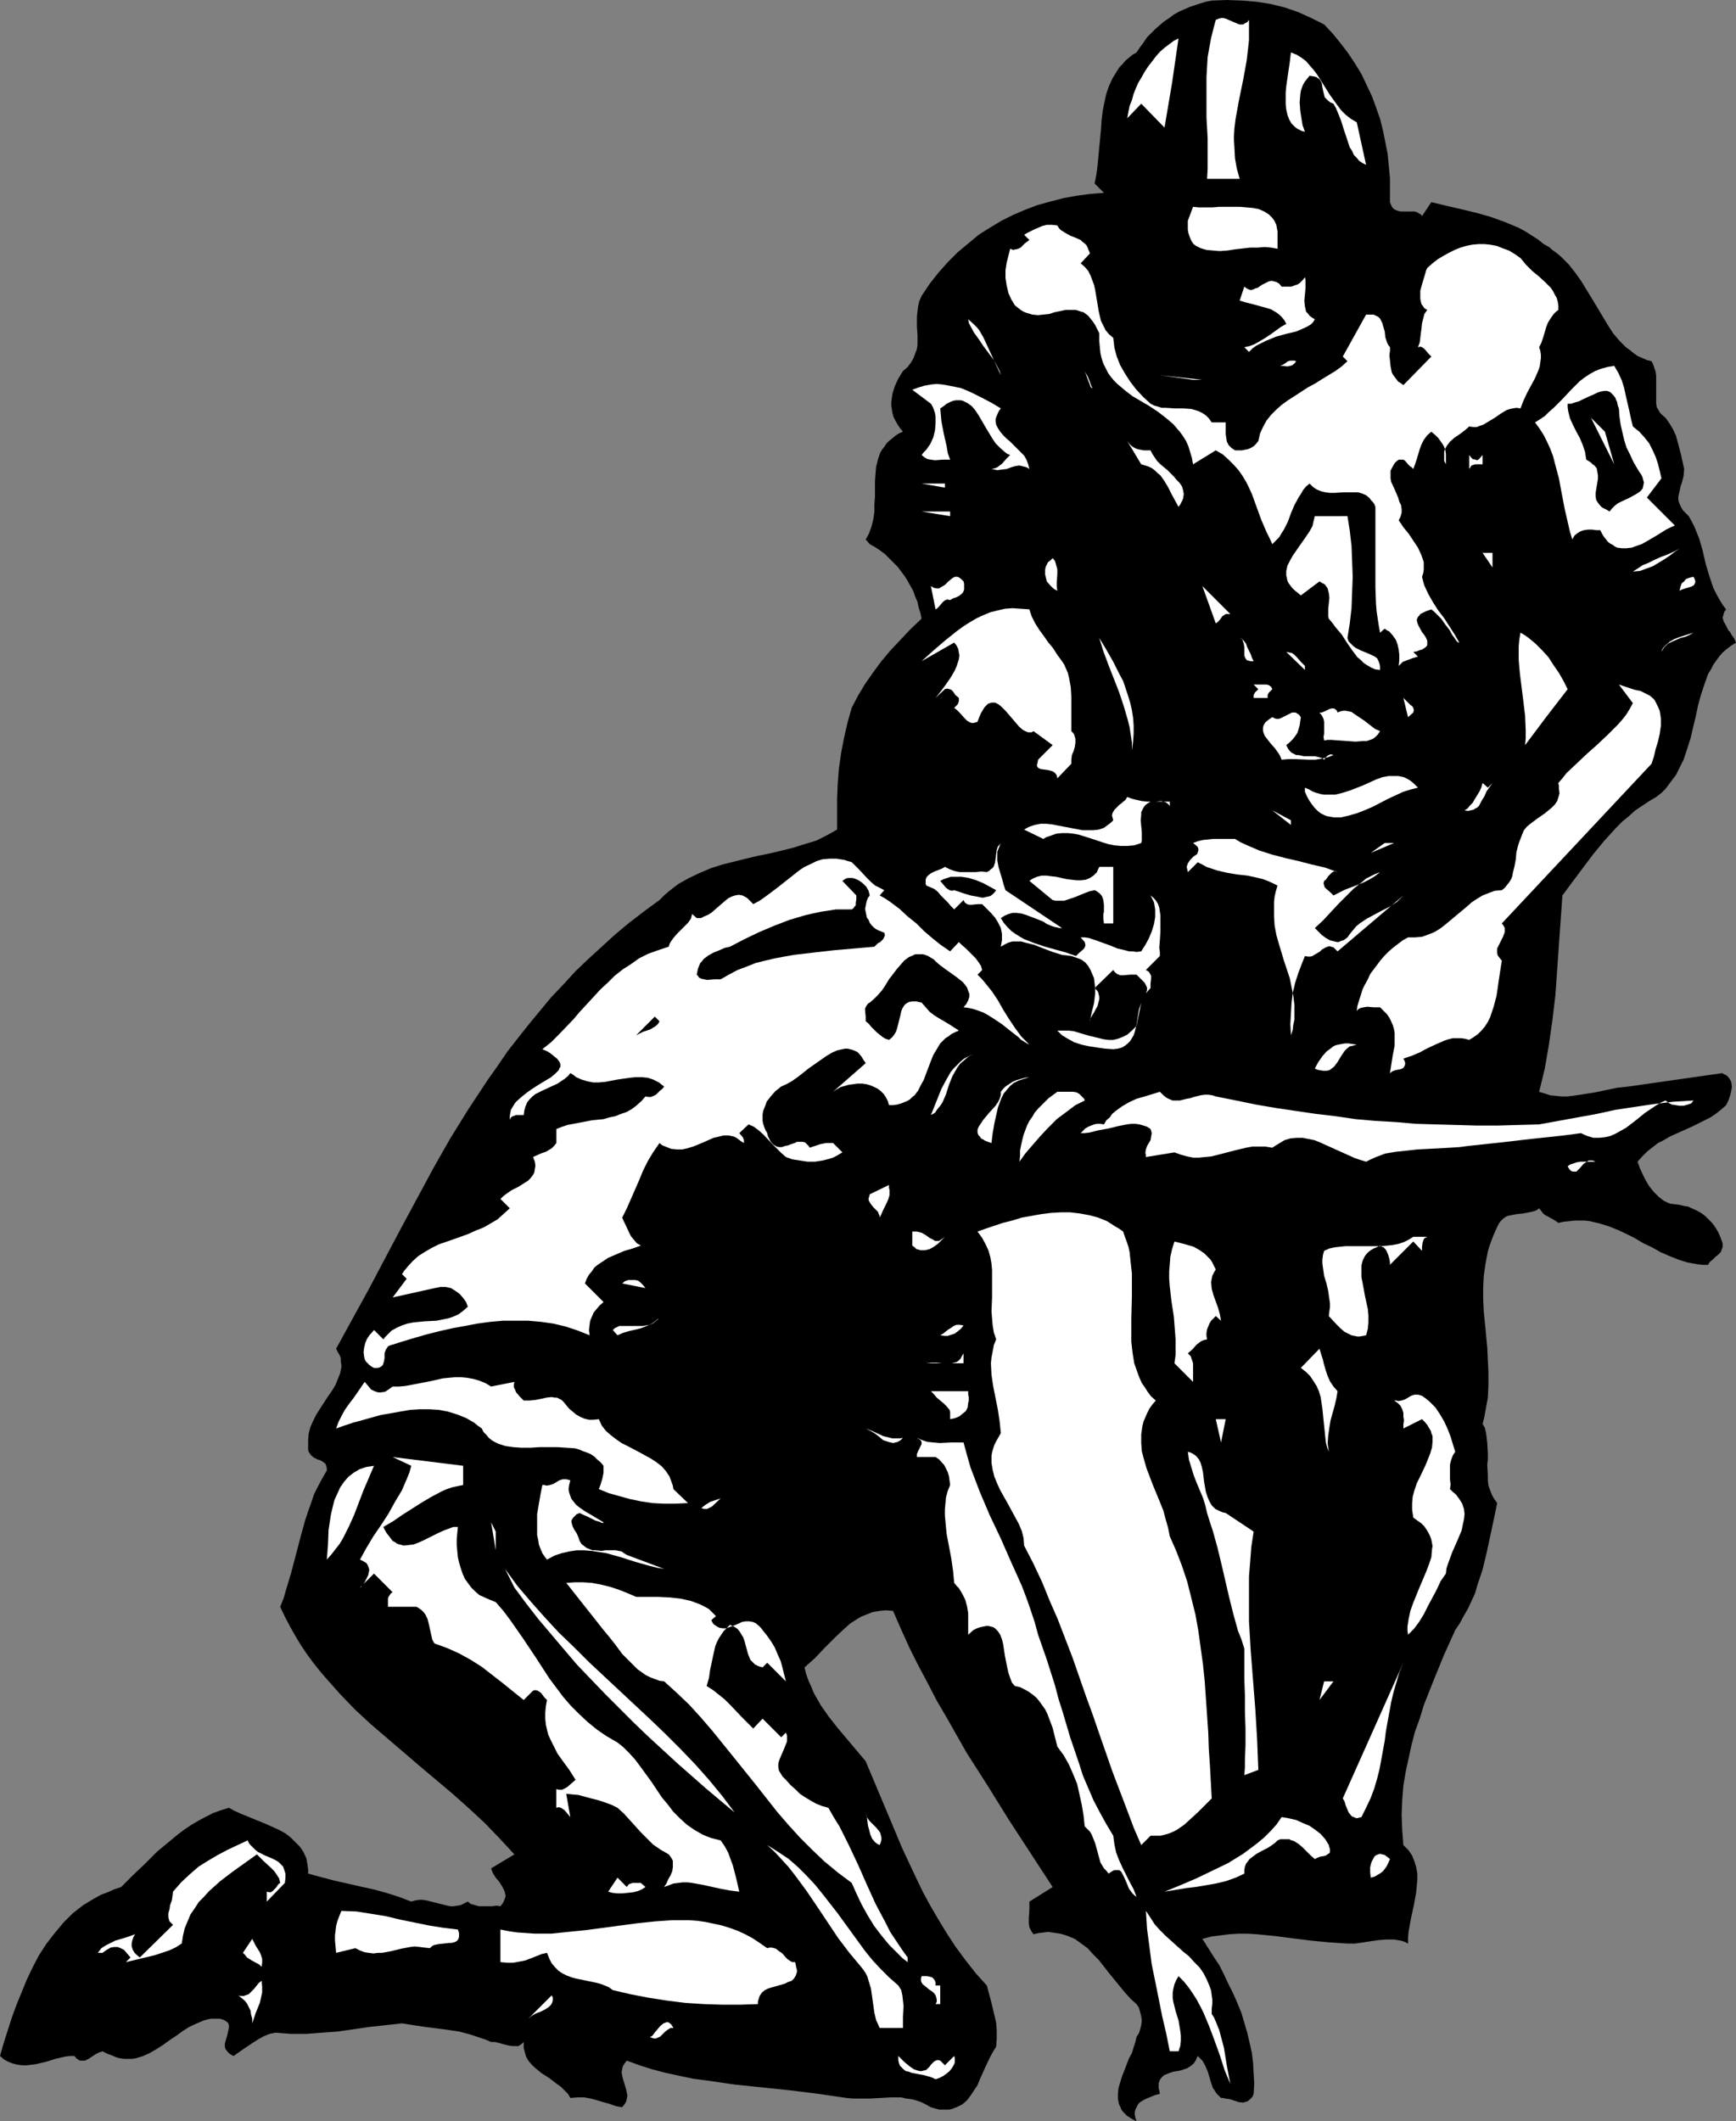 <?xml version="1.0" encoding="UTF-8" standalone="no"?>
<svg
   version="1.0"
   width="127.418mm"
   height="155.668mm"
   id="svg99"
   sodipodi:docname="Football - Player 12.wmf"
   xmlns:inkscape="http://www.inkscape.org/namespaces/inkscape"
   xmlns:sodipodi="http://sodipodi.sourceforge.net/DTD/sodipodi-0.dtd"
   xmlns="http://www.w3.org/2000/svg"
   xmlns:svg="http://www.w3.org/2000/svg">
  <rect width="100%" height="100%" fill="#808080" stroke="none"/>
  <sodipodi:namedview
     id="namedview99"
     pagecolor="#ffffff"
     bordercolor="#000000"
     borderopacity="0.25"
     inkscape:showpageshadow="2"
     inkscape:pageopacity="0.0"
     inkscape:pagecheckerboard="0"
     inkscape:deskcolor="#d1d1d1"
     inkscape:document-units="mm" />
  <defs
     id="defs1">
    <pattern
       id="WMFhbasepattern"
       patternUnits="userSpaceOnUse"
       width="6"
       height="6"
       x="0"
       y="0" />
  </defs>
  <path
     style="fill:#000000;fill-opacity:1;fill-rule:evenodd;stroke:none"
     d="m 367.327,6.787 2.424,2.585 2.101,2.585 2.101,2.747 1.939,2.909 1.778,2.909 1.454,3.07 1.454,3.07 1.131,3.07 1.131,3.232 0.808,3.232 0.646,3.232 0.646,3.232 0.323,3.393 0.323,3.393 v 3.232 3.393 l 0.323,0.808 0.323,0.646 0.485,0.485 0.646,0.323 0.485,0.162 0.646,0.162 h 1.293 1.293 1.293 l 0.646,0.162 0.485,0.323 0.646,0.323 0.323,0.485 2.586,-3.878 4.04,0.97 4.202,0.97 4.04,0.97 4.04,1.131 4.04,1.454 1.939,0.808 1.939,0.808 1.778,0.97 1.778,1.131 1.778,1.131 1.616,1.293 1.454,0.808 1.131,0.97 1.131,0.808 1.131,0.97 2.101,2.101 1.778,2.262 1.616,2.262 3.07,5.009 1.454,2.424 2.909,4.848 1.454,2.262 1.778,2.101 1.778,1.778 1.131,0.808 0.97,0.808 1.131,0.808 1.131,0.485 1.454,0.646 1.293,0.323 0.485,0.97 0.323,0.97 0.323,0.97 0.162,1.131 v 2.262 1.131 1.131 2.262 0.97 l 0.162,0.97 0.485,0.808 0.485,0.808 0.646,0.646 0.808,0.646 1.131,1.616 0.97,1.616 0.808,1.778 0.485,1.778 0.97,3.717 0.808,3.717 -0.162,1.939 -0.485,1.939 -0.323,0.808 -0.162,0.808 -0.323,1.454 -0.162,0.808 v 0.808 l 0.162,0.646 0.323,0.808 0.323,0.646 0.485,0.808 0.808,0.808 0.808,0.808 0.808,1.454 0.808,1.616 0.646,1.616 0.646,1.616 0.97,3.393 0.808,3.555 0.97,3.232 1.131,3.393 0.808,1.616 0.808,1.454 0.97,1.616 0.97,1.293 -0.485,0.646 -0.162,0.485 -0.162,0.646 -0.162,0.485 0.162,0.646 0.162,0.485 0.646,1.131 0.646,1.293 0.485,0.485 0.323,0.646 0.808,1.131 0.485,1.131 -1.293,0.808 -1.293,0.97 -1.131,0.97 -0.97,1.131 -0.808,1.131 -0.808,1.131 -0.646,1.293 -0.808,1.293 -0.97,2.747 -0.97,2.909 -0.808,2.909 -0.646,3.07 -1.454,6.14 -0.97,3.07 -0.97,2.909 -1.454,2.909 -0.646,1.293 -0.97,1.293 -0.97,1.293 -0.97,1.293 -1.131,1.131 -1.454,1.131 -1.939,1.131 -1.939,1.293 -1.939,1.293 -1.778,1.616 -1.778,1.454 -1.778,1.778 -3.232,3.555 -3.07,3.717 -2.909,3.878 -2.909,3.878 -2.747,3.717 -0.97,13.735 -0.485,6.948 -0.485,6.948 -0.808,6.787 -0.97,6.787 -1.131,6.625 -0.808,3.393 -0.808,3.232 1.616,0.485 1.454,0.485 1.616,0.162 1.454,0.162 h 1.616 l 1.454,-0.162 3.232,-0.485 3.07,-0.485 3.07,-0.646 3.07,-0.646 3.07,-0.323 26.018,-3.717 0.646,0.323 0.646,0.323 0.485,0.485 0.323,0.485 0.323,0.485 0.162,0.485 0.162,1.131 -0.162,1.131 -0.323,1.293 -0.485,1.454 -0.646,1.293 -1.454,1.293 -1.454,1.131 -1.454,0.97 -1.616,0.808 -3.232,1.616 -3.232,1.454 -3.232,1.454 -1.616,0.97 -1.616,0.808 -1.454,1.131 -1.454,1.131 -1.454,1.454 -1.293,1.454 0.646,1.778 0.808,1.778 0.808,1.616 0.97,1.616 1.293,1.616 1.293,1.293 1.454,1.131 0.97,0.485 0.808,0.323 1.293,0.162 1.293,0.162 1.293,0.323 1.131,0.162 0.97,0.485 1.131,0.485 0.97,0.485 0.97,0.646 0.808,0.646 0.808,0.808 0.808,0.808 0.646,0.808 0.646,0.97 0.646,1.131 0.485,1.131 0.485,1.293 0.162,0.485 v 0.646 0.485 l -0.162,0.323 -0.323,0.97 -0.646,0.646 -0.808,0.646 -0.808,0.808 -0.808,0.646 -0.485,0.808 h -1.454 l -1.454,-0.162 -2.747,-0.485 -2.586,-0.808 -2.424,-0.97 -2.586,-1.131 -2.262,-1.293 -2.424,-1.131 -2.424,-1.454 -2.262,-1.131 -2.424,-1.131 -2.424,-0.97 -2.586,-0.808 -2.747,-0.646 -1.293,-0.162 h -1.454 -1.454 l -1.454,0.162 -1.616,0.162 -1.454,0.323 -0.646,-0.485 -0.808,-0.485 -1.454,-0.808 -0.646,-0.323 -0.646,-0.485 -0.485,-0.646 -0.646,-0.808 -0.646,0.485 -0.808,0.323 -1.454,0.323 -1.778,0.323 -1.616,0.162 -1.616,0.323 -0.808,0.162 -0.646,0.323 -0.646,0.485 -0.646,0.646 -0.485,0.646 -0.485,0.97 -0.808,1.778 -0.646,1.616 -0.646,1.778 -0.485,1.616 -0.646,3.393 -0.485,3.393 -0.162,3.232 v 3.232 l 0.162,3.393 0.323,3.232 0.323,3.393 0.323,3.393 0.162,3.393 0.162,3.393 v 3.555 l -0.162,3.555 -0.646,3.555 -0.323,1.778 -0.485,1.939 0.646,1.131 0.323,1.454 0.162,1.293 0.162,1.454 0.162,2.909 v 1.616 l -0.162,1.454 0.162,2.909 v 1.454 l 0.162,1.454 0.485,1.293 0.485,1.293 0.646,1.131 0.808,1.131 -0.97,4.686 -0.97,4.525 -0.97,4.525 -1.131,4.686 -1.454,4.363 -0.646,2.262 -0.97,2.101 -0.97,2.101 -1.131,1.939 -1.131,2.101 -1.293,1.939 -3.07,6.787 -2.909,7.11 -2.747,6.948 -1.131,3.717 -1.293,3.555 -0.97,3.717 -0.808,3.717 -0.808,3.717 -0.646,3.878 -0.323,4.04 -0.162,4.04 0.162,4.201 0.323,4.201 0.808,0.808 0.646,0.646 0.97,1.454 0.646,1.616 0.485,1.616 0.323,1.778 v 1.616 l -0.162,1.778 -0.162,1.778 -0.646,3.555 -0.808,3.717 -0.646,3.555 -0.162,1.616 v 1.778 l -0.97,-0.485 -0.97,-0.323 -0.97,-0.162 -0.97,-0.162 h -2.101 l -2.101,0.162 -2.262,0.323 -2.101,0.323 -2.262,0.323 h -2.101 l -5.01,-0.323 -5.01,-0.485 -5.171,-0.646 -5.01,-0.646 -5.01,-0.485 -2.586,-0.162 h -2.424 l -2.586,0.162 -2.424,0.323 -2.586,0.323 -2.424,0.646 3.07,4.848 1.616,2.424 1.293,2.585 1.293,2.747 1.293,2.585 1.131,2.585 1.131,2.747 0.808,2.747 0.808,2.747 0.646,2.747 0.646,2.909 0.323,2.747 0.162,2.909 0.162,2.747 -0.162,2.909 -0.323,0.808 -0.485,0.485 -0.485,0.485 -0.485,0.323 -0.646,0.162 -0.485,0.162 -1.293,-0.162 -2.424,-0.808 -1.293,-0.162 -0.646,-0.162 h -0.485 l -0.646,-0.646 -0.646,-0.646 -0.485,-0.808 -0.485,-0.646 -0.485,-1.454 -0.485,-1.616 -0.485,-1.616 -0.646,-1.454 -0.323,-0.646 -0.485,-0.808 -0.646,-0.646 -0.646,-0.646 -0.323,0.646 -0.162,0.485 -0.646,0.97 -0.808,0.646 -0.97,0.646 -0.97,0.323 -0.97,0.323 -1.939,0.323 -0.97,0.323 -0.808,0.323 -0.808,0.323 -0.646,0.646 -0.485,0.646 -0.323,0.97 v 1.293 l 0.162,0.646 0.162,0.97 -0.646,0.162 -0.646,0.162 -2.747,1.131 -1.131,0.646 -0.646,0.485 -0.323,0.485 -0.323,0.646 -0.323,0.646 -0.162,0.646 v 0.808 l 0.162,0.808 0.323,0.97 -0.97,-0.485 -0.808,-0.485 -0.808,-0.485 -0.646,-0.646 -0.485,-0.485 -0.485,-0.646 -0.323,-0.808 -0.323,-0.646 -0.323,-1.454 v -1.454 l 0.162,-1.616 0.485,-1.616 0.485,-1.616 0.646,-1.616 1.293,-3.393 0.808,-1.454 0.485,-1.616 0.485,-1.454 0.323,-1.454 0.646,-0.97 0.323,-0.97 0.323,-1.293 0.162,-1.293 -0.162,-1.131 -0.323,-1.293 -0.323,-1.131 -0.646,-0.97 -1.616,-1.454 -1.616,-1.778 -2.909,-3.555 -1.454,-1.778 -2.909,-3.717 -1.616,-1.616 -1.454,-1.616 -1.778,-1.293 -1.778,-1.293 -1.939,-0.808 -0.97,-0.323 -1.131,-0.323 -1.131,-0.162 -1.131,-0.162 -1.131,-0.162 -1.293,0.162 -1.293,0.162 -1.454,0.323 -0.646,-0.97 -0.485,-0.97 -0.162,-1.131 v -1.293 l 0.162,-2.424 v -1.131 -1.131 l 6.464,-4.04 -12.12,-18.583 -5.818,-9.372 -5.979,-9.372 -5.495,-9.695 -2.747,-4.686 -2.586,-5.009 -2.586,-4.848 -2.424,-4.848 -2.262,-5.009 -2.262,-5.171 -1.939,-0.162 -1.778,0.162 -1.939,0.323 -1.616,0.646 -1.616,0.646 -1.616,0.97 -1.454,0.97 -1.454,1.293 -2.747,2.585 -2.747,2.747 -2.747,2.909 -2.909,2.585 0.485,1.939 0.646,1.778 0.808,1.778 0.646,1.616 1.939,3.393 2.262,3.232 2.424,3.07 2.586,3.07 2.586,3.07 2.586,3.07 6.787,16.159 3.394,8.08 3.717,7.918 1.939,4.04 2.101,3.878 2.262,3.878 2.262,3.717 2.424,3.717 2.747,3.717 2.909,3.717 3.07,3.393 1.131,4.201 0.97,4.04 0.485,2.101 0.162,2.101 v 2.262 l -0.162,2.262 -0.808,1.293 -0.808,1.454 -1.454,3.07 -1.454,3.232 -0.646,1.616 -0.97,1.454 -0.97,1.454 -0.97,1.293 -1.293,1.131 -1.293,0.646 -0.808,0.323 -0.808,0.323 -0.808,0.162 h -0.808 -0.97 -0.97 l -1.131,-0.323 -1.131,-0.323 -1.454,-0.808 -1.293,-0.646 -1.454,-0.485 -1.293,-0.323 -1.454,-0.162 -1.293,-0.323 h -2.747 l -2.909,0.162 -2.909,0.162 h -3.232 -1.616 l -1.778,-0.162 -7.757,-1.131 -7.757,-0.97 -7.757,-0.808 -7.757,-0.808 -7.757,-1.131 -3.717,-0.485 -3.879,-0.808 -3.717,-0.808 -3.717,-0.97 -3.555,-1.131 -3.555,-1.293 -0.646,0.808 -0.485,0.808 -0.162,0.808 -0.162,0.808 0.162,0.808 0.162,0.808 0.485,1.616 0.485,1.616 0.162,0.808 0.162,0.808 -0.162,0.808 -0.162,0.808 -0.485,0.808 -0.646,0.808 -1.778,-0.323 -1.778,-0.646 -1.778,-0.485 -1.616,-0.485 -1.778,-0.485 -1.778,-0.323 h -1.778 l -2.101,0.162 -0.646,-1.131 -0.97,-0.97 -0.97,-0.97 -1.131,-0.808 -2.101,-1.616 -2.262,-1.454 -0.97,-0.808 -0.97,-0.808 -0.808,-0.808 -0.808,-0.97 -0.646,-1.131 -0.323,-1.131 -0.323,-1.293 v -1.616 l -0.485,0.485 -0.485,0.323 -0.485,0.323 h -0.646 -0.97 l -1.131,-0.162 -1.293,-0.323 -1.131,-0.323 -1.293,-0.323 h -1.131 l -1.454,-0.646 -1.454,-0.485 -2.909,-0.97 -3.07,-0.808 -3.232,-0.485 -6.303,-0.808 -3.232,-0.485 -3.07,-0.485 -4.363,0.485 -4.525,0.485 -8.888,1.293 -4.363,0.323 -4.363,0.323 h -4.363 l -2.101,-0.162 -2.101,-0.162 -1.616,0.323 -1.616,0.646 -1.454,0.808 -1.293,0.808 -2.909,1.939 -2.747,1.939 -0.646,-0.323 -0.485,-0.323 -0.646,-0.646 -0.485,-0.646 -0.162,-0.646 v -0.808 l 0.162,-0.646 0.485,-1.616 0.323,-1.454 0.162,-0.808 v -0.485 l -0.162,-0.646 -0.485,-0.485 -0.808,-0.485 -0.485,-0.162 -0.646,-0.162 H 59.794 58.662 l -0.97,0.162 -1.131,0.323 -1.939,0.808 -2.101,0.97 -1.778,1.131 -1.778,1.293 -1.939,1.293 -1.778,1.293 -1.778,1.131 -1.939,1.131 -1.778,0.808 -2.101,0.646 -0.97,0.162 h -1.131 -1.131 l -1.131,-0.162 -1.131,-0.323 -1.131,-0.485 -1.293,-0.485 -1.293,-0.646 -0.97,0.323 -0.97,0.485 -0.97,0.646 -0.97,0.646 -0.97,0.485 h -0.485 -0.485 -0.485 l -0.485,-0.323 -0.485,-0.323 -0.485,-0.646 h -1.293 l -1.293,0.162 -2.747,0.646 -2.586,0.808 -2.747,0.646 -1.293,0.162 -1.293,0.162 H 6.141 L 4.848,572.679 3.555,572.356 2.262,571.871 1.131,571.225 0,570.255 l 0.97,-3.393 1.131,-3.555 1.131,-3.555 1.293,-3.555 1.454,-3.555 1.454,-3.555 1.616,-3.393 1.778,-3.393 2.101,-3.232 2.262,-2.909 2.424,-2.909 1.293,-1.293 1.293,-1.293 1.454,-1.131 1.454,-1.131 1.616,-0.97 1.616,-0.97 1.778,-0.97 1.778,-0.646 1.778,-0.808 1.939,-0.646 3.232,-3.232 3.394,-3.232 3.394,-3.393 3.717,-3.07 1.939,-1.616 1.939,-1.454 1.939,-1.293 1.939,-1.131 2.101,-1.131 1.939,-0.97 2.262,-0.808 2.101,-0.646 1.454,0.808 1.778,0.808 3.555,1.454 3.555,1.454 1.778,0.808 1.778,0.808 1.778,0.97 1.454,1.131 1.293,1.293 1.293,1.293 0.97,1.454 0.808,1.778 0.162,0.97 0.162,0.97 0.162,1.131 v 1.131 l 3.555,0.97 3.717,0.97 7.111,1.616 3.717,0.808 3.555,0.97 3.555,1.131 3.394,1.293 1.131,-0.323 0.97,-0.162 h 1.131 l 0.97,0.162 1.939,0.485 1.939,0.485 1.939,0.485 0.808,0.162 h 0.97 l 0.97,-0.162 0.97,-0.162 0.97,-0.485 0.97,-0.485 0.808,0.646 1.131,0.323 1.131,0.323 h 1.131 2.586 l 1.131,-0.162 1.131,0.162 0.646,-0.808 0.323,-0.646 0.323,-0.808 0.162,-0.646 -0.162,-0.646 -0.162,-0.646 -0.646,-1.293 -0.808,-1.293 -0.97,-1.131 -0.808,-1.293 -0.485,-1.293 6.464,-3.878 -4.04,-4.363 -4.202,-4.363 -4.363,-4.04 -4.525,-4.04 -9.211,-7.756 -9.05,-7.756 -4.525,-3.878 -4.363,-4.04 -4.04,-4.201 -3.879,-4.363 -1.939,-2.262 -1.778,-2.262 -1.778,-2.424 -1.616,-2.424 -1.454,-2.424 -1.454,-2.585 -1.454,-2.747 -1.293,-2.747 0.97,-2.424 0.646,-2.262 1.454,-4.848 2.586,-9.857 1.293,-4.686 0.808,-2.424 0.808,-2.262 0.808,-2.424 1.131,-2.262 1.131,-2.101 1.293,-2.262 v -0.646 l -0.162,-0.646 -0.162,-0.485 -0.323,-0.323 -0.97,-0.646 -0.97,-0.323 -0.97,-0.485 -0.808,-0.646 -0.323,-0.485 -0.323,-0.485 -0.162,-0.485 v -0.808 -0.97 -0.97 l 0.162,-1.939 0.485,-1.778 0.808,-1.778 0.808,-1.616 1.131,-1.778 2.101,-3.232 1.131,-1.616 0.97,-1.616 0.646,-1.616 0.646,-1.616 0.323,-1.616 v -0.808 l -0.162,-0.808 v -0.97 l -0.323,-0.808 -0.485,-0.808 -0.485,-0.97 4.525,-8.241 4.525,-8.241 8.888,-16.805 4.525,-8.403 4.525,-8.403 4.687,-8.241 5.01,-8.08 5.333,-8.08 2.747,-3.878 2.747,-4.04 2.909,-3.717 3.07,-3.878 3.07,-3.717 3.07,-3.717 3.394,-3.555 3.394,-3.717 3.555,-3.393 3.717,-3.393 3.717,-3.393 3.878,-3.232 4.202,-3.232 4.202,-3.07 1.293,-1.293 1.293,-1.131 1.454,-1.131 1.293,-0.97 2.909,-1.616 3.07,-1.454 3.07,-1.293 3.07,-0.97 3.232,-0.808 3.232,-0.808 3.394,-0.808 3.232,-0.646 3.394,-0.808 3.232,-0.808 3.07,-0.97 3.232,-0.97 2.909,-1.454 2.909,-1.616 v -4.04 -4.201 l 0.162,-4.363 0.323,-4.201 0.646,-4.525 0.808,-4.201 0.97,-4.201 1.131,-4.04 1.778,-3.393 1.939,-3.232 2.262,-3.232 2.262,-3.07 2.586,-3.07 2.747,-2.909 2.747,-2.909 3.07,-2.909 -0.323,-1.616 -0.485,-1.454 -0.323,-1.616 -0.646,-1.454 -0.485,-1.454 -0.808,-1.454 -0.808,-1.454 -0.808,-1.293 -0.97,-1.293 -0.97,-1.293 -1.131,-1.131 -2.424,-2.424 -1.293,-0.97 -1.454,-0.97 -1.454,-0.808 -1.131,-1.293 0.485,-0.808 0.485,-0.97 0.646,-1.778 0.485,-1.939 0.323,-2.101 v -2.101 l 0.162,-2.101 v -4.363 l 0.162,-2.101 0.162,-1.939 0.485,-1.939 0.646,-1.939 0.485,-0.808 0.646,-0.808 0.646,-0.97 0.646,-0.646 0.808,-0.646 0.97,-0.808 0.97,-0.646 1.131,-0.485 -0.808,-0.97 -0.646,-0.97 -0.646,-1.131 -0.485,-0.97 -0.323,-1.131 -0.162,-0.97 -0.162,-1.131 v -0.97 l 0.162,-1.131 0.162,-1.131 0.646,-2.101 0.97,-2.101 1.293,-2.101 1.293,-1.131 0.97,-1.293 0.646,-1.131 0.485,-1.293 0.485,-1.293 0.162,-1.131 v -2.585 l -0.162,-2.585 v -2.747 l 0.162,-1.454 0.162,-1.293 0.323,-1.454 0.646,-1.454 2.262,-3.393 2.424,-3.07 2.586,-2.909 2.747,-2.747 2.909,-2.424 2.909,-2.424 3.07,-1.939 3.232,-1.939 3.232,-1.616 3.394,-1.454 3.394,-1.293 3.555,-0.97 3.717,-0.97 3.555,-0.646 3.717,-0.485 3.879,-0.323 -2.586,-2.585 0.485,-2.424 0.323,-2.424 0.485,-5.171 0.485,-5.009 0.162,-2.585 0.323,-2.585 0.485,-2.424 0.485,-2.262 0.808,-2.262 0.97,-2.101 1.293,-2.101 0.646,-0.97 0.808,-0.808 0.808,-0.97 0.97,-0.808 0.97,-0.808 1.131,-0.646 0.97,-1.454 0.97,-1.293 0.97,-1.454 1.131,-1.131 1.131,-1.131 1.293,-1.131 1.131,-0.97 1.454,-0.97 1.293,-0.97 1.454,-0.808 1.454,-0.646 1.454,-0.646 1.454,-0.485 1.454,-0.485 1.616,-0.485 1.616,-0.323 L 340.339,0 l 4.363,0.162 3.879,0.323 4.04,0.646 3.878,0.97 3.717,1.293 3.555,1.616 z"
     id="path1" />
  <path
     style="fill:#ffffff;fill-opacity:1;fill-rule:evenodd;stroke:none"
     d="m 346.48,5.494 v 2.909 2.747 l -0.323,2.909 -0.323,2.747 -0.97,5.333 -1.131,5.494 -0.97,5.333 -0.323,2.585 -0.162,2.747 0.162,2.747 0.162,2.909 0.485,2.747 0.808,2.909 h -9.05 l 0.162,-2.747 v -2.747 -5.817 l -0.323,-5.656 v -5.656 -5.656 l 0.162,-2.747 0.162,-2.747 0.485,-2.747 0.485,-2.585 0.646,-2.585 0.646,-2.424 0.808,-0.323 0.646,-0.162 h 0.646 l 0.646,0.162 1.131,0.485 1.131,0.485 1.131,0.485 0.485,0.162 h 0.485 0.485 l 0.485,-0.323 0.646,-0.323 z"
     id="path2" />
  <path
     style="fill:#ffffff;fill-opacity:1;fill-rule:evenodd;stroke:none"
     d="m 323.047,35.388 -6.464,-6.625 -3.879,4.04 0.323,-1.778 0.323,-1.616 0.646,-1.616 0.485,-1.778 0.646,-1.616 0.646,-1.454 0.97,-1.616 0.808,-1.454 0.97,-1.454 1.131,-1.454 0.97,-1.293 1.131,-1.293 1.293,-1.131 1.293,-0.97 1.293,-0.97 1.293,-0.646 -1.778,12.281 z"
     id="path3" />
  <path
     style="fill:#ffffff;fill-opacity:1;fill-rule:evenodd;stroke:none"
     d="m 376.377,33.934 2.586,11.796 -0.97,-0.485 -0.97,-0.646 -0.646,-0.808 -0.808,-0.808 -0.485,-1.131 -0.646,-0.97 -0.808,-2.424 -0.808,-2.424 -0.808,-2.585 -0.97,-2.424 -0.485,-1.131 -0.646,-1.131 -0.808,-0.323 -0.646,-0.485 -0.485,-0.485 -0.485,-0.485 -0.323,-1.293 -0.323,-1.454 -0.162,-1.131 -0.323,-0.646 -0.323,-0.485 -0.485,-0.323 -0.485,-0.323 -0.808,-0.162 -0.97,-0.162 -0.646,0.808 -0.646,0.808 -0.485,0.808 -0.323,0.808 -0.323,0.97 -0.162,1.131 -0.162,2.101 0.162,2.262 0.323,2.101 0.323,1.939 0.646,1.778 -0.808,-0.162 -0.646,-0.323 -0.646,-0.323 -0.646,-0.485 -0.97,-0.97 -0.646,-1.131 -0.485,-1.293 -0.323,-1.454 -0.162,-1.454 v -1.616 -1.616 l 0.162,-1.778 0.485,-3.393 0.485,-3.232 0.162,-1.454 0.162,-1.293 1.616,0.646 1.293,0.808 1.293,0.97 0.97,1.131 1.131,1.293 0.97,1.293 3.555,5.656 2.101,2.909 0.97,1.293 1.293,1.293 1.454,1.131 z"
     id="path4" />
  <path
     style="fill:#ffffff;fill-opacity:1;fill-rule:evenodd;stroke:none"
     d="m 354.398,65.121 v 3.878 l -1.778,-0.323 -1.778,-0.162 -1.939,0.162 h -2.101 l -4.202,0.485 -2.101,0.323 -2.101,0.162 -1.939,-0.162 -1.778,-0.162 -1.616,-0.485 -0.646,-0.323 -0.646,-0.323 -0.646,-0.485 -0.485,-0.646 -0.323,-0.646 -0.323,-0.808 -0.323,-0.97 -0.162,-0.97 v -1.131 -1.293 l 1.454,-3.878 1.616,0.162 h 1.778 1.939 l 1.939,-0.162 h 3.878 1.939 l 1.778,0.162 1.778,0.162 1.616,0.323 1.454,0.646 1.293,0.808 0.97,0.97 0.485,0.646 0.323,0.646 0.323,0.646 0.162,0.97 0.162,0.808 z"
     id="path5" />
  <path
     style="fill:#ffffff;fill-opacity:1;fill-rule:evenodd;stroke:none"
     d="m 302.362,70.292 -2.586,2.747 1.131,0.97 0.97,1.131 0.646,1.293 0.485,1.293 0.485,1.293 0.323,1.454 0.485,2.909 0.485,2.909 0.323,1.454 0.323,1.293 0.646,1.293 0.646,1.293 0.97,1.131 1.131,0.97 0.323,2.747 0.646,2.424 0.97,2.424 1.293,2.262 1.454,2.262 1.616,2.101 1.939,2.101 2.101,1.939 0.97,0.485 1.131,0.323 0.97,0.323 h 1.131 l 2.424,0.162 h 2.424 l 2.262,0.162 1.131,0.323 0.97,0.323 0.97,0.485 0.97,0.646 0.808,0.808 0.808,1.131 h 3.879 v 1.131 1.131 0.97 l 0.162,1.131 0.162,0.97 0.485,0.97 0.808,0.808 0.485,0.323 0.485,0.323 h 0.97 0.97 l 0.808,-0.162 0.808,-0.162 0.808,-0.323 0.808,-0.485 0.646,-0.646 0.646,-0.808 0.485,-2.101 0.808,-1.778 0.97,-1.778 1.293,-1.616 1.454,-1.454 1.454,-1.293 1.778,-1.293 1.778,-1.131 3.717,-2.424 2.101,-1.131 1.778,-1.131 3.717,-2.262 1.778,-1.293 1.616,-1.454 -1.293,-1.293 6.464,-11.635 h 1.131 0.97 l 0.646,0.323 0.646,0.323 0.485,0.485 0.323,0.646 0.323,0.646 0.162,0.646 0.485,1.616 0.162,1.616 0.485,1.454 0.323,0.646 0.485,0.646 v 0.97 l -0.162,1.293 0.162,1.454 0.162,1.616 0.323,1.616 0.323,0.646 0.485,0.646 0.485,0.646 0.485,0.646 0.808,0.485 0.646,0.485 7.757,-7.918 -0.808,-0.808 -0.808,-0.97 -0.485,-0.485 -0.485,-0.323 -0.485,-0.162 -0.646,0.162 0.485,-1.293 0.162,-1.293 0.323,-2.585 0.162,-1.454 0.323,-1.293 0.323,-1.293 0.808,-1.131 -0.808,-0.485 -0.323,-0.485 -0.485,-0.646 -0.162,-0.646 -0.162,-0.808 v -0.646 -1.616 l 0.485,-1.778 0.485,-1.616 0.485,-1.616 0.162,-0.646 0.323,-0.646 1.454,-1.293 1.454,-1.131 1.616,-0.97 1.454,-0.808 1.616,-0.808 1.616,-0.646 1.616,-0.485 1.616,-0.323 1.778,-0.162 h 1.616 l 1.616,0.162 1.778,0.323 1.616,0.646 1.778,0.646 1.616,0.97 1.616,1.131 0.808,0.97 0.646,0.808 1.778,1.778 1.778,1.454 1.778,1.616 1.616,1.616 0.646,0.97 0.485,0.97 0.485,0.808 0.323,1.131 0.162,1.131 v 1.131 l -0.646,0.485 -0.646,0.646 -0.808,1.131 -0.808,1.293 -0.485,1.293 -0.808,2.747 -0.485,1.454 -0.646,1.293 0.323,0.97 0.162,1.131 v 0.97 l -0.162,1.131 -0.162,1.131 -0.323,0.97 -0.97,2.262 -1.131,2.101 -1.131,2.101 -0.97,2.101 -0.808,2.101 -1.131,-0.162 -0.97,0.162 -0.808,0.162 -0.97,0.323 -1.616,0.97 -1.616,1.131 -1.616,0.97 -1.616,0.97 -0.97,0.323 -0.808,0.323 h -0.97 l -1.131,-0.162 -1.293,1.131 -1.293,0.97 -1.454,0.97 -1.293,1.131 -0.485,0.646 -0.485,0.646 -0.323,0.646 -0.323,0.808 v 0.808 0.808 0.97 l 0.485,0.97 v -1.454 -1.293 l -0.162,-1.293 -0.485,-1.131 -0.646,-0.97 -0.808,-1.131 -0.808,-0.808 -1.131,-0.97 -1.131,0.97 -0.97,1.293 -0.646,1.293 -0.485,1.293 -0.808,2.747 -0.485,1.454 -0.485,1.293 -0.485,-0.485 -0.485,-0.323 -0.485,-0.485 -0.808,-0.97 -0.485,-0.323 h -0.646 -0.646 l -0.646,0.485 -0.485,0.485 -0.646,1.131 -0.485,0.97 v 0.97 1.131 l 0.162,0.97 0.97,2.101 0.97,2.262 0.323,1.131 0.485,0.97 0.162,1.131 v 0.97 l -0.323,1.131 -0.485,0.97 1.293,1.939 1.454,1.778 1.293,1.939 1.293,1.939 0.97,2.101 0.323,0.97 0.323,0.97 v 1.131 0.97 l -0.162,0.97 -0.323,0.97 0.323,1.293 0.323,1.131 1.131,2.424 1.293,2.262 1.454,2.262 1.616,2.101 1.454,2.262 1.454,2.262 1.293,2.262 h -0.162 l -0.323,-0.162 -0.323,-0.323 -0.646,-0.97 -0.485,-0.646 -0.808,-1.454 -1.131,-1.454 -1.131,-1.616 -1.293,-1.293 -0.646,-0.646 -0.808,-0.646 -0.97,0.323 -0.808,0.323 -0.646,0.323 -0.646,0.323 -0.323,0.485 -0.323,0.323 -0.162,0.323 -0.162,0.485 0.162,0.808 0.323,0.808 0.97,1.778 0.646,0.808 0.485,0.808 0.323,0.808 v 0.808 0.323 l -0.162,0.323 -0.323,0.323 -0.485,0.323 -0.485,0.323 -0.646,0.162 -0.808,0.323 -0.97,0.162 1.293,1.293 -1.616,0.485 -1.293,0.485 -1.293,0.485 -0.485,0.485 -0.646,0.646 0.162,-1.616 v -1.454 l -0.162,-1.454 -0.323,-1.454 -0.485,-1.293 -0.808,-1.131 -0.97,-1.131 -0.646,-0.323 -0.646,-0.485 -1.293,1.131 -0.323,-1.778 -0.323,-2.101 -0.323,-2.101 -0.162,-2.101 -0.162,-4.525 v -4.686 -4.686 -4.686 -6.464 -1.778 l -0.323,-0.808 -0.485,-0.646 -0.485,-0.485 -0.323,-0.485 -0.97,-0.808 -1.131,-0.485 -1.131,-0.323 h -1.293 -2.586 l -2.586,0.162 h -1.293 l -1.293,-0.162 -1.293,-0.323 -1.131,-0.485 -0.97,-0.646 -0.97,-0.97 -0.97,0.808 -0.808,0.97 -0.646,1.131 -0.646,0.97 -1.131,2.101 -0.97,2.262 -0.808,2.262 -1.131,2.262 -0.646,0.97 -0.646,1.131 -0.97,0.97 -0.97,0.97 -0.808,-1.778 -0.808,-1.616 -1.454,-3.393 -0.646,-1.778 -0.646,-1.778 -1.293,-3.555 -0.808,-1.778 -0.808,-1.616 -0.97,-1.616 -1.131,-1.616 -1.293,-1.454 -1.454,-1.454 -1.616,-1.454 -1.939,-1.131 -6.303,3.878 -0.323,-1.778 -0.485,-1.616 -0.485,-1.616 -0.646,-1.454 -0.808,-1.293 -0.808,-1.131 -0.97,-1.131 -0.97,-1.131 -2.101,-1.778 -2.101,-1.616 -2.424,-1.616 -4.687,-2.747 -2.101,-1.616 -2.101,-1.778 -0.97,-0.97 -0.808,-0.97 -0.808,-1.131 -0.646,-1.293 -0.646,-1.293 -0.485,-1.454 -0.323,-1.454 -0.162,-1.616 -0.162,-1.778 V 92.43 l -0.646,-1.293 -0.485,-0.97 -0.646,-0.97 -0.646,-0.808 -0.646,-0.808 -0.646,-0.485 -0.646,-0.485 -0.646,-0.162 -1.454,-0.485 h -1.454 -1.454 l -1.454,0.323 -1.616,0.323 -1.454,0.485 -1.616,0.162 -1.454,0.162 -1.616,-0.162 -1.616,-0.485 -0.808,-0.323 -0.808,-0.485 -0.808,-0.646 -0.808,-0.646 -0.485,-0.808 -0.485,-0.808 -0.808,-1.778 -0.485,-2.101 -0.323,-2.101 v -2.101 l 0.323,-2.101 0.485,-1.939 0.485,-1.939 0.808,0.323 0.808,-0.162 0.646,-0.162 0.646,-0.323 1.131,-1.131 1.293,-0.97 -1.454,-1.454 0.808,-0.485 0.97,-0.485 0.97,-0.485 1.131,-0.485 1.131,-0.485 1.293,-0.323 h 1.454 l 1.454,0.162 0.485,0.808 0.485,0.485 1.293,0.808 1.454,0.808 1.293,0.485 1.454,0.646 0.485,0.485 0.646,0.485 0.485,0.485 0.323,0.646 0.323,0.808 z"
     id="path6" />
  <path
     style="fill:#ffffff;fill-opacity:1;fill-rule:evenodd;stroke:none"
     d="m 364.741,88.552 -0.485,0.808 -0.646,0.646 -0.808,0.485 -0.97,0.485 -1.131,0.485 -1.131,0.485 -2.747,0.646 -2.909,0.808 -2.747,1.131 -1.293,0.646 -1.293,0.646 -1.131,0.808 -0.97,0.97 -1.293,-1.293 1.454,-0.323 1.293,-0.485 1.454,-0.808 1.616,-0.97 1.454,-0.97 2.909,-2.101 1.454,-0.808 -0.485,-0.97 -0.646,-0.808 -0.646,-0.646 -0.808,-0.646 -0.808,-0.485 -0.808,-0.485 -1.616,-0.485 -3.555,-0.97 -1.939,-0.485 -1.616,-0.485 1.293,-3.878 0.646,0.485 0.646,0.323 0.485,0.162 0.646,-0.162 0.646,-0.323 0.646,-0.162 1.131,-0.808 1.293,-0.646 0.646,-0.323 0.808,-0.162 0.646,0.162 0.646,0.162 0.808,0.485 0.646,0.808 h 0.97 0.97 0.808 l 0.808,-0.323 0.97,-0.323 0.646,-0.485 0.646,-0.646 0.646,-0.808 0.162,0.646 v 0.808 1.616 l -0.162,1.778 -0.162,1.616 0.162,1.616 0.162,0.646 0.162,0.808 0.485,0.485 0.485,0.646 0.646,0.485 z"
     id="path7" />
  <path
     style="fill:#ffffff;fill-opacity:1;fill-rule:evenodd;stroke:none"
     d="m 277.636,104.065 -0.323,-1.131 -0.485,-0.97 -1.131,-2.101 -1.454,-1.939 -1.454,-1.939 -1.293,-1.939 -1.293,-1.778 -0.97,-1.778 -0.485,-0.97 -0.162,-0.97 1.616,1.454 0.808,0.808 0.646,0.808 1.131,1.939 0.97,2.101 0.97,2.101 0.97,2.101 0.97,2.101 z"
     id="path8" />
  <path
     style="fill:#ffffff;fill-opacity:1;fill-rule:evenodd;stroke:none"
     d="m 359.57,100.186 -0.485,0.646 -0.646,0.485 -0.485,0.162 -0.808,0.162 -1.454,-0.162 h -0.646 -0.646 0.646 l 0.485,-0.162 0.646,-0.323 0.485,-0.323 0.646,-0.485 0.646,-0.162 h 0.646 0.485 z"
     id="path9" />
  <path
     style="fill:#ffffff;fill-opacity:1;fill-rule:evenodd;stroke:none"
     d="m 452.977,118.285 0.97,0.808 0.808,0.646 1.454,1.616 1.293,1.616 0.97,1.939 0.808,1.778 0.646,1.939 0.485,1.939 0.485,2.101 -4.04,5.333 7.757,7.756 -1.131,0.485 -1.293,0.646 -2.586,1.616 -2.747,1.616 -1.454,0.808 -1.454,0.485 -1.293,0.485 -1.454,0.162 h -1.293 l -1.293,-0.162 -0.646,-0.323 -0.646,-0.485 -0.646,-0.323 -0.646,-0.485 -0.485,-0.646 -0.646,-0.808 -0.485,-0.808 -0.485,-0.97 h -1.131 l -1.131,-0.162 h -1.131 l -1.131,0.162 -0.97,0.323 -0.808,0.485 -0.808,0.646 -0.323,0.485 -0.323,0.646 -0.646,-2.101 -0.485,-2.101 -0.97,-4.201 -0.808,-4.201 -0.808,-4.363 -1.131,-4.201 -0.485,-1.939 -0.808,-2.101 -0.808,-1.778 -0.97,-1.939 -1.131,-1.778 -1.293,-1.778 1.293,-0.808 1.454,-0.97 1.131,-1.131 1.293,-1.131 2.424,-2.424 2.424,-2.585 2.424,-2.424 1.293,-0.97 1.454,-0.97 1.454,-0.808 1.616,-0.646 1.778,-0.485 1.939,-0.323 1.131,1.939 0.97,2.101 0.646,2.101 0.485,2.262 0.485,2.101 0.485,2.101 0.485,2.262 z"
     id="path10" />
  <path
     style="fill:#ffffff;fill-opacity:1;fill-rule:evenodd;stroke:none"
     d="m 302.362,106.812 0.162,0.485 0.323,0.323 h 0.162 v -0.162 l -0.162,-0.162 -0.323,-0.808 -0.162,-0.485 -0.162,-0.485 -0.485,-1.131 -0.485,-0.808 -0.162,-0.323 -0.162,-0.323 z"
     id="path11" />
  <path
     style="fill:#ffffff;fill-opacity:1;fill-rule:evenodd;stroke:none"
     d="m 333.551,105.357 -11.797,-1.293 9.211,1.293 z"
     id="path12" />
  <path
     style="fill:#ffffff;fill-opacity:1;fill-rule:evenodd;stroke:none"
     d="m 277.636,113.275 -0.485,0.646 -0.323,0.646 -0.485,1.131 -0.162,0.646 v 0.485 l 0.162,0.97 0.485,0.97 0.646,0.97 0.808,0.97 0.97,0.97 0.97,0.808 0.97,0.97 1.939,1.939 0.97,0.97 0.646,1.131 0.485,1.293 0.323,1.293 -0.808,-0.485 -0.646,-0.162 -0.646,-0.162 -0.646,-0.162 -1.131,0.162 -1.131,0.323 -1.293,0.485 -1.293,0.162 -1.293,0.162 -0.808,-0.162 -0.808,-0.162 0.808,-0.162 0.808,-0.323 0.646,-0.485 0.646,-0.485 1.131,-1.293 1.131,-1.131 -0.808,-0.323 -0.646,-0.485 -1.293,-1.131 -1.293,-1.293 -0.97,-1.454 -1.939,-3.232 -1.778,-3.07 -0.97,-1.454 -0.97,-1.131 -1.131,-0.808 -0.646,-0.323 -0.646,-0.323 -0.646,-0.162 h -0.646 -0.646 l -0.808,0.162 -0.808,0.323 -0.97,0.485 -0.808,0.646 -0.97,0.646 0.323,3.555 0.646,3.393 0.808,3.555 0.323,1.939 0.646,1.778 h -1.131 -0.97 l -2.101,0.162 -1.131,-0.162 -0.97,-0.162 -0.808,-0.485 -0.808,-0.646 0.646,-0.808 0.646,-0.646 1.131,-1.616 0.808,-1.778 0.485,-1.939 0.162,-1.939 v -1.939 l -0.162,-0.97 -0.323,-0.97 -0.323,-0.808 -0.485,-0.808 -5.171,-3.878 1.778,-0.646 1.616,-0.485 1.778,-0.323 1.616,-0.162 1.616,0.162 1.778,0.323 1.616,0.323 1.616,0.323 1.616,0.646 1.454,0.646 2.909,1.454 2.747,1.454 z"
     id="path13" />
  <path
     style="fill:#000000;fill-opacity:1;fill-rule:evenodd;stroke:none"
     d="m 454.27,130.081 0.485,0.808 0.485,0.646 0.323,0.646 0.162,0.485 0.162,0.646 0.162,0.485 -0.162,0.808 -0.162,0.808 -0.485,0.646 -0.808,0.646 -0.808,0.485 -1.778,0.97 -2.101,0.97 -0.97,0.485 -0.808,0.646 -0.808,0.808 -0.646,0.808 -0.808,-0.485 -0.646,-0.323 -0.646,-0.323 -0.485,-0.485 -0.646,-0.808 -0.485,-0.808 -0.162,-0.97 v -0.97 l 0.323,-1.939 0.323,-1.939 v -0.97 l -0.162,-0.97 -0.162,-0.97 -0.646,-0.808 -0.485,-0.323 -0.485,-0.485 -0.485,-0.323 -0.808,-0.485 -0.162,-0.97 -0.162,-1.131 -0.646,-1.939 -0.808,-1.939 -0.97,-1.778 -0.97,-1.939 -0.808,-1.778 -0.485,-1.939 -0.162,-1.131 v -0.97 h 0.97 l 0.97,-0.323 1.131,-0.323 0.97,-0.485 2.101,-0.97 1.131,-0.485 0.97,-0.485 0.97,-0.323 0.97,-0.162 h 0.808 l 0.808,0.323 0.646,0.646 0.323,0.323 0.485,0.646 0.162,0.485 0.323,0.646 0.162,0.97 0.323,0.808 0.162,2.262 0.323,2.262 0.485,2.101 0.485,2.101 0.646,2.101 0.97,1.939 0.97,2.101 z"
     id="path14" />
  <path
     style="fill:#ffffff;fill-opacity:1;fill-rule:evenodd;stroke:none"
     d="m 447.806,128.788 -6.464,-12.927 3.878,3.878 z"
     id="path15" />
  <path
     style="fill:#ffffff;fill-opacity:1;fill-rule:evenodd;stroke:none"
     d="m 319.169,124.91 0.485,0.97 0.646,0.97 0.646,0.97 0.97,0.97 1.939,1.616 1.778,1.778 0.808,0.97 0.808,0.808 0.646,0.97 0.323,1.131 0.162,0.97 -0.162,1.131 -0.162,0.485 -0.323,0.646 -0.323,0.646 -0.485,0.646 -1.939,-3.555 -0.97,-1.939 -0.97,-1.616 -1.131,-1.616 -0.808,-0.646 -0.646,-0.646 -0.808,-0.646 -0.97,-0.485 -0.97,-0.323 -1.131,-0.323 -3.879,-6.464 0.646,0.808 0.646,0.646 0.808,0.485 0.808,0.323 0.808,0.162 0.808,0.162 h 0.97 z"
     id="path16" />
  <path
     style="fill:#ffffff;fill-opacity:1;fill-rule:evenodd;stroke:none"
     d="m 410.152,127.495 1.131,-1.293 v 2.585 h -0.97 -1.131 l -0.485,0.162 -0.485,0.162 -0.323,0.485 -0.323,0.485 v -3.878 l 0.485,0.646 0.485,0.485 0.808,0.162 0.323,0.162 z"
     id="path17" />
  <path
     style="fill:#ffffff;fill-opacity:1;fill-rule:evenodd;stroke:none"
     d="m 262.122,135.252 -6.464,-1.131 h 6.464 z"
     id="path18" />
  <path
     style="fill:#ffffff;fill-opacity:1;fill-rule:evenodd;stroke:none"
     d="m 263.577,143.17 -7.919,-1.293 h 7.919 z"
     id="path19" />
  <path
     style="fill:#ffffff;fill-opacity:1;fill-rule:evenodd;stroke:none"
     d="m 373.791,143.17 0.646,4.04 0.485,4.201 0.162,4.201 0.162,4.363 -0.162,4.363 -0.162,4.363 -0.485,4.201 -0.646,4.04 0.323,0.97 0.646,0.646 0.646,0.646 0.646,0.485 1.616,0.808 1.616,0.646 1.454,0.646 0.646,0.323 0.646,0.485 0.323,0.646 0.323,0.808 0.162,0.808 v 0.97 l -1.293,-0.162 -1.131,-0.485 -1.131,-0.646 -0.97,-0.646 -0.808,-0.808 -0.97,-0.808 -1.454,-1.939 -1.454,-2.101 -1.454,-2.262 -1.778,-2.101 -0.808,-1.131 -0.97,-1.131 -0.162,-0.646 v -0.646 -1.454 l 0.162,-1.454 0.162,-1.616 -0.162,-1.293 -0.162,-0.646 -0.162,-0.646 -0.323,-0.485 -0.485,-0.646 -0.646,-0.323 -0.808,-0.485 -5.171,3.878 -0.97,-0.808 -0.808,-0.646 -0.646,-0.646 -0.485,-0.646 -0.485,-0.646 -0.323,-0.646 -0.162,-0.808 -0.162,-0.646 v -1.293 l 0.323,-1.454 0.646,-1.293 0.808,-1.454 1.778,-2.585 1.939,-2.747 0.97,-1.454 0.808,-1.454 0.323,-1.454 0.323,-1.293 z"
     id="path20" />
  <path
     style="fill:#ffffff;fill-opacity:1;fill-rule:evenodd;stroke:none"
     d="m 465.905,152.219 -1.293,0.808 -1.454,1.131 -1.454,0.97 -1.616,0.97 -1.616,0.97 -1.778,0.646 -1.778,0.646 -1.939,0.162 1.293,-0.808 1.454,-0.97 1.616,-0.646 1.616,-0.808 1.778,-0.808 1.778,-0.646 1.778,-0.808 z"
     id="path21" />
  <path
     style="fill:#ffffff;fill-opacity:1;fill-rule:evenodd;stroke:none"
     d="m 414.03,157.39 -2.747,-4.04 h 2.747 z"
     id="path22" />
  <path
     style="fill:#ffffff;fill-opacity:1;fill-rule:evenodd;stroke:none"
     d="m 293.312,163.853 -0.646,-0.323 -0.485,-0.323 -0.97,-0.97 -0.808,-0.97 -0.323,-1.293 -0.162,-0.646 v -0.646 -0.646 l 0.162,-0.808 0.323,-0.646 0.323,-0.646 0.646,-0.485 0.646,-0.646 0.646,0.808 0.323,1.131 0.323,1.131 v 1.293 l -0.162,2.424 v 1.131 z"
     id="path23" />
  <path
     style="fill:#ffffff;fill-opacity:1;fill-rule:evenodd;stroke:none"
     d="m 267.294,161.268 0.162,0.646 v 0.646 0.485 0.485 l -0.323,0.808 -0.485,0.485 -0.646,0.485 -0.646,0.323 -0.97,0.323 -0.808,0.485 -0.808,-0.162 -0.485,0.162 -0.485,0.323 -0.485,0.485 -0.808,0.97 -0.485,0.485 -0.485,0.323 -1.293,-6.464 0.808,0.485 0.808,0.162 h 0.646 l 0.485,-0.323 1.131,-0.646 0.97,-0.97 0.97,-0.808 0.485,-0.323 0.485,-0.162 h 0.485 l 0.485,0.162 0.646,0.485 z"
     id="path24" />
  <path
     style="fill:#ffffff;fill-opacity:1;fill-rule:evenodd;stroke:none"
     d="m 469.784,159.975 0.323,0.646 0.162,0.485 v 0.485 l -0.162,0.323 -0.162,0.323 -0.162,0.162 -0.646,0.323 -1.616,0.485 -0.97,0.323 -0.646,0.323 0.162,-0.646 0.162,-0.646 0.323,-0.808 0.646,-0.485 0.485,-0.646 0.808,-0.323 0.646,-0.162 z"
     id="path25" />
  <path
     style="fill:#ffffff;fill-opacity:1;fill-rule:evenodd;stroke:none"
     d="m 341.308,170.317 h -0.646 -0.646 l -0.485,0.323 -0.485,0.323 -0.323,0.485 -0.485,0.646 -0.485,0.485 -0.485,0.323 -3.717,-10.342 z"
     id="path26" />
  <path
     style="fill:#ffffff;fill-opacity:1;fill-rule:evenodd;stroke:none"
     d="m 294.605,183.406 0.646,0.97 0.485,1.131 0.485,1.131 0.323,1.293 0.485,2.585 0.162,2.585 v 2.747 2.585 3.393 0.97 l 0.485,0.485 0.323,0.485 0.162,0.646 0.162,0.485 v 1.131 l -0.162,1.131 -0.323,1.131 -0.485,1.131 -0.162,1.293 v 1.131 l -3.878,4.04 -0.162,-0.808 -0.323,-0.485 -0.323,-0.323 -0.485,-0.323 -1.131,-0.323 -1.131,-0.162 -1.131,-0.162 -0.323,-0.162 -0.323,-0.162 -0.323,-0.485 v -0.323 l 0.162,-0.646 0.162,-0.808 4.04,-4.04 -5.333,-3.878 -0.485,0.323 h -0.485 -0.485 l -0.485,-0.162 -0.97,-0.485 -0.97,-0.808 -0.97,-1.131 -0.97,-1.131 -1.939,-2.262 -0.97,-0.97 -0.97,-0.808 -0.97,-0.485 h -0.485 -0.485 l -0.485,0.162 -0.485,0.162 -0.485,0.485 -0.485,0.485 -0.485,0.808 -0.485,0.808 -0.485,1.131 -0.485,1.293 -0.485,0.162 -0.646,0.162 h -0.485 l -0.485,-0.162 -0.808,-0.485 -0.646,-0.646 -1.454,-1.616 -0.646,-0.646 -0.808,-0.646 0.485,-0.485 0.485,-0.485 0.323,-0.808 v -0.485 -0.485 l -0.97,-0.808 -0.646,-0.97 -0.485,-0.485 -0.485,-0.162 -0.646,-0.162 -0.646,0.162 -2.586,2.424 0.646,-0.808 0.646,-0.808 1.454,-1.939 1.454,-2.101 1.131,-1.939 0.485,-1.131 0.323,-0.97 0.323,-0.97 0.162,-1.131 -0.162,-0.808 -0.162,-0.97 -0.485,-0.97 -0.646,-0.808 -9.05,5.171 3.232,-2.909 3.394,-2.909 3.232,-2.585 1.778,-1.293 1.778,-1.131 1.939,-1.131 1.778,-0.808 1.939,-0.808 1.939,-0.485 2.101,-0.485 2.101,-0.162 2.262,0.162 2.424,0.162 0.646,1.939 0.97,1.939 1.131,1.778 1.293,1.778 1.131,1.616 1.454,1.778 1.131,1.778 z"
     id="path27" />
  <path
     style="fill:#ffffff;fill-opacity:1;fill-rule:evenodd;stroke:none"
     d="m 434.877,191.162 -5.979,7.756 -5.818,7.756 0.162,-1.939 v -2.101 l -0.162,-4.04 -0.485,-4.04 -0.485,-3.878 -0.485,-3.878 -0.323,-3.717 v -1.939 -1.939 l 0.162,-1.778 0.323,-1.939 1.131,0.646 1.131,0.808 1.939,1.616 1.778,1.778 1.778,1.939 1.454,2.262 1.454,2.101 1.293,2.262 z"
     id="path28" />
  <path
     style="fill:#ffffff;fill-opacity:1;fill-rule:evenodd;stroke:none"
     d="m 469.784,175.488 -1.131,0.646 -1.131,0.485 -1.293,0.323 -1.131,0.485 -1.131,0.485 -1.293,0.646 -0.97,0.97 -0.485,0.646 -0.323,0.646 0.162,-0.646 0.323,-0.485 0.97,-0.97 0.97,-0.808 1.131,-0.646 1.293,-0.485 1.454,-0.485 z"
     id="path29" />
  <path
     style="fill:#ffffff;fill-opacity:1;fill-rule:evenodd;stroke:none"
     d="m 313.997,208.129 v -2.262 l -0.323,-2.101 -0.323,-2.101 -0.485,-1.939 -1.131,-3.878 -1.293,-3.878 -1.454,-3.717 -1.454,-3.717 -1.454,-3.878 -1.131,-3.717 1.939,3.232 1.939,3.393 1.778,3.555 0.97,1.778 0.646,1.939 0.646,1.939 0.646,2.101 0.485,2.101 0.323,2.101 0.162,2.101 v 2.262 l -0.162,2.262 z"
     id="path30" />
  <path
     style="fill:#ffffff;fill-opacity:1;fill-rule:evenodd;stroke:none"
     d="m 347.773,183.406 h -0.808 l -0.646,-0.162 -0.485,-0.162 -0.323,-0.485 -0.162,-0.323 -0.162,-0.485 v -1.131 -1.131 l -0.162,-0.97 -0.162,-0.485 -0.162,-0.485 -0.323,-0.485 -0.485,-0.162 0.646,0.323 0.646,0.646 0.485,0.646 0.323,0.97 0.97,1.939 0.323,0.97 z"
     id="path31" />
  <path
     style="fill:#ffffff;fill-opacity:1;fill-rule:evenodd;stroke:none"
     d="m 361.994,184.699 v 1.131 l -5.171,-5.009 0.808,0.162 0.808,0.162 0.646,0.485 0.646,0.646 1.131,1.293 z"
     id="path32" />
  <path
     style="fill:#ffffff;fill-opacity:1;fill-rule:evenodd;stroke:none"
     d="m 352.944,191.162 -0.485,0.485 -0.485,0.485 -0.323,0.646 v 0.485 0.323 h -3.878 v -0.323 -0.485 l 0.323,-0.646 0.485,-0.485 0.485,-0.485 -1.293,-1.293 h 0.646 0.646 0.808 0.808 0.646 l 0.646,0.162 0.646,0.485 0.162,0.323 z"
     id="path33" />
  <path
     style="fill:#ffffff;fill-opacity:1;fill-rule:evenodd;stroke:none"
     d="m 459.441,195.04 0.485,0.97 0.485,1.131 0.162,0.97 0.162,1.131 v 2.101 l -0.323,2.262 -0.485,2.101 -0.646,2.101 -0.485,2.101 -0.646,1.939 -41.532,44.276 0.485,0.646 0.323,0.646 v 0.646 0.485 l -0.485,1.293 -0.646,1.293 -0.646,1.293 -0.323,0.646 v 0.646 0.646 l 0.162,0.646 0.485,0.646 0.646,0.808 -0.485,3.07 -0.485,3.232 -0.485,3.393 -0.808,3.07 -0.485,1.454 -0.485,1.454 -0.646,1.293 -0.808,1.293 -0.97,1.131 -0.97,0.97 -1.131,0.808 -1.293,0.808 -1.131,-0.323 -1.131,-0.162 h -1.131 -1.131 l -1.293,0.323 -0.97,0.323 -2.262,0.97 -2.424,1.131 -0.97,0.485 -1.131,0.646 -2.262,0.97 -2.424,0.808 0.323,0.646 0.162,0.485 v 0.485 l -0.162,0.485 -0.162,0.162 -0.162,0.323 -0.646,0.323 -0.808,0.162 -0.808,0.162 -0.808,0.323 -0.646,0.485 0.808,-5.171 0.485,-2.424 v -2.262 -1.293 l -0.162,-0.97 -0.323,-1.131 -0.485,-1.131 -0.485,-0.97 -0.646,-0.97 -0.97,-0.97 -0.97,-0.97 h -0.808 -0.97 l -1.778,-0.162 -0.97,0.162 -0.808,0.162 -0.646,0.323 -0.323,0.323 -0.162,0.323 0.162,-1.454 0.485,-1.616 0.485,-1.454 0.485,-1.616 0.646,-1.293 0.808,-1.454 0.646,-1.454 0.97,-1.293 0.97,-1.293 0.97,-1.293 1.131,-1.293 1.131,-1.131 1.131,-0.97 1.454,-1.131 1.293,-0.97 1.454,-0.808 h 0.97 0.97 l 1.939,-0.162 1.778,-0.646 1.616,-0.646 1.616,-0.97 1.454,-1.131 2.909,-2.424 2.909,-2.424 1.454,-1.293 1.454,-0.97 1.616,-0.97 1.616,-0.646 1.778,-0.646 1.939,-0.162 0.808,-0.646 0.646,-0.808 0.646,-0.808 0.485,-0.808 0.323,-0.808 0.162,-0.97 0.485,-1.939 0.323,-1.778 0.162,-1.939 0.485,-1.939 0.323,-0.97 0.323,-0.808 0.485,-1.293 0.485,-1.131 0.808,-0.97 0.97,-0.808 1.939,-1.454 2.101,-1.454 0.97,-0.808 0.97,-0.808 0.808,-0.808 0.646,-0.97 0.323,-0.97 0.323,-1.131 -0.162,-1.454 v -0.646 l -0.162,-0.808 1.131,-1.293 1.131,-1.454 2.747,-2.585 2.909,-2.747 2.909,-2.585 2.909,-2.747 2.747,-2.747 1.293,-1.454 1.131,-1.454 0.97,-1.616 0.808,-1.454 -3.878,-5.171 1.454,0.485 1.454,0.485 1.454,0.485 1.616,0.323 1.293,0.646 1.293,0.646 1.131,0.97 0.323,0.485 z"
     id="path34" />
  <path
     style="fill:#ffffff;fill-opacity:1;fill-rule:evenodd;stroke:none"
     d="m 392.052,197.626 -1.454,1.293 -1.293,-5.333 0.485,0.485 0.485,0.485 0.97,0.97 0.485,0.323 0.323,0.485 0.162,0.646 z"
     id="path35" />
  <path
     style="fill:#ffffff;fill-opacity:1;fill-rule:evenodd;stroke:none"
     d="m 371.044,197.626 0.808,-0.323 0.808,-0.162 h 0.646 l 0.808,0.162 0.808,0.162 0.646,0.485 1.454,0.97 1.454,0.97 1.454,1.131 1.454,1.131 1.454,0.646 -0.646,0.97 -0.646,0.646 -0.646,0.485 -0.808,0.323 -0.97,0.323 h -0.97 l -2.101,0.162 -2.262,-0.162 -2.262,-0.162 -2.262,-0.162 h -0.97 l -0.97,0.162 -0.162,-0.97 0.162,-0.97 v -2.101 -1.131 l -0.162,-0.808 -0.485,-0.97 -0.646,-0.808 h 0.646 l 0.808,-0.323 0.646,-0.323 0.646,-0.323 0.646,-0.162 h 0.646 l 0.485,0.323 0.323,0.323 z"
     id="path36" />
  <path
     style="fill:#ffffff;fill-opacity:1;fill-rule:evenodd;stroke:none"
     d="m 360.863,198.919 -0.162,1.131 -0.162,1.131 -0.323,1.131 -0.323,0.97 -0.646,0.97 -0.646,0.808 -0.808,0.808 -0.97,0.808 0.485,0.97 0.485,0.646 0.485,0.485 0.646,0.323 0.646,0.323 h 0.646 l 1.454,0.323 h 1.454 1.616 l 1.293,0.323 0.646,0.162 0.646,0.485 0.485,-0.646 0.485,-0.485 0.646,-0.323 h 0.485 l 0.485,0.162 -0.808,0.323 -0.808,0.323 -1.616,0.323 -1.778,0.323 h -1.778 l -3.878,-0.162 h -1.778 l -1.939,0.162 -0.323,-0.808 -0.323,-0.646 -1.131,-1.616 -1.293,-1.454 -1.131,-1.454 -0.485,-0.646 -0.323,-0.808 -0.162,-0.646 v -0.808 l 0.162,-0.646 0.485,-0.808 0.97,-0.808 0.97,-0.646 0.646,0.323 0.485,0.162 h 0.646 l 0.485,-0.162 0.97,-0.485 0.97,-0.485 0.97,-0.485 0.323,-0.162 h 0.485 0.485 l 0.485,0.323 0.485,0.323 z"
     id="path37" />
  <path
     style="fill:#ffffff;fill-opacity:1;fill-rule:evenodd;stroke:none"
     d="m 392.052,217.178 1.293,1.293 -1.939,0.485 -2.101,0.646 -2.101,0.97 -2.101,0.97 -4.363,2.262 -2.262,0.97 -2.101,0.808 -2.262,0.646 -2.101,0.485 h -0.97 -0.97 l -0.97,-0.162 -0.97,-0.162 -0.808,-0.323 -0.97,-0.485 -0.808,-0.646 -0.808,-0.808 -0.646,-0.808 -0.808,-1.131 -0.646,-1.131 -0.646,-1.454 v 0 -1.131 l 1.131,0.485 1.131,0.646 0.97,0.323 1.131,0.323 0.97,0.162 h 1.131 1.939 l 1.939,-0.485 2.101,-0.646 3.717,-1.454 3.555,-1.616 1.778,-0.646 1.778,-0.323 h 1.778 0.808 l 0.808,0.162 0.808,0.162 0.97,0.485 0.808,0.485 z"
     id="path38" />
  <path
     style="fill:#ffffff;fill-opacity:1;fill-rule:evenodd;stroke:none"
     d="m 414.03,217.178 -0.808,1.131 -0.808,1.131 -0.646,1.454 -0.808,1.293 -0.646,1.293 -0.485,0.485 -0.646,0.323 -0.485,0.323 -0.808,0.162 -0.646,0.162 -0.97,-0.162 0.808,-0.485 0.646,-0.808 0.808,-0.808 0.646,-1.131 1.293,-2.101 0.485,-1.131 0.323,-1.131 1.454,1.293 z"
     id="path39" />
  <path
     style="fill:#ffffff;fill-opacity:1;fill-rule:evenodd;stroke:none"
     d="m 324.502,222.349 v 1.293 l -0.162,-0.323 -0.323,-0.323 -0.646,-0.485 -0.646,-0.162 -0.646,-0.162 -1.454,0.162 h -0.808 -0.646 l -0.808,0.485 -0.646,0.485 -0.485,0.646 -0.323,0.646 -0.323,0.646 v 0.646 l -0.162,1.616 0.162,1.616 0.162,1.616 v 1.616 0.808 l -0.162,0.646 -1.939,0.646 -1.939,0.162 h -1.778 l -1.778,-0.162 -1.616,-0.323 -1.616,-0.485 -3.394,-1.131 -3.07,-0.97 -1.616,-0.323 -1.616,-0.162 h -1.616 l -1.616,0.162 -1.778,0.646 -0.97,0.323 -0.808,0.485 -5.333,-2.585 0.808,-0.485 0.646,-0.323 1.454,-0.485 1.616,-0.323 h 1.616 l 1.616,0.162 1.616,0.323 3.394,0.646 3.394,0.646 h 1.454 1.616 l 1.454,-0.162 1.454,-0.485 0.646,-0.485 0.646,-0.485 0.646,-0.485 0.646,-0.646 -0.162,-0.646 -0.162,-0.485 v -0.485 l 0.162,-0.485 0.485,-0.808 0.646,-0.646 0.808,-0.808 0.485,-0.323 0.323,-0.323 0.808,-0.646 0.485,-0.808 1.293,0.485 1.293,0.323 1.454,0.323 1.616,0.162 h 3.07 z"
     id="path40" />
  <path
     style="fill:#ffffff;fill-opacity:1;fill-rule:evenodd;stroke:none"
     d="m 358.115,228.813 -5.171,-4.04 5.171,2.747 z"
     id="path41" />
  <path
     style="fill:#ffffff;fill-opacity:1;fill-rule:evenodd;stroke:none"
     d="m 371.044,241.902 -0.646,-0.323 -0.485,0.162 -0.485,0.323 -0.485,0.485 -0.485,0.485 -0.323,0.485 -0.323,0.485 -0.485,0.323 -0.162,0.646 0.162,0.646 0.162,0.485 0.485,0.485 0.97,0.808 0.97,0.97 1.616,-0.808 1.616,-0.808 3.394,-1.293 1.616,-0.646 1.616,-0.808 1.616,-0.97 1.454,-1.131 -1.293,0.485 -1.293,0.646 -1.293,0.646 -1.131,0.97 -2.262,1.778 -2.262,2.262 -2.101,2.101 -2.101,2.262 -2.101,2.262 -2.262,2.101 0.97,0.97 0.97,0.97 1.131,0.808 1.131,0.646 1.293,0.323 0.646,0.162 h 0.485 l 0.646,-0.323 0.646,-0.162 0.485,-0.323 0.646,-0.485 0.808,-1.131 0.808,-0.97 0.808,-0.97 0.97,-0.808 1.939,-1.293 2.101,-1.131 2.101,-1.131 2.262,-1.131 1.939,-1.293 0.97,-0.97 0.808,-0.808 -18.261,15.513 -0.646,-0.646 -0.485,-0.485 -0.646,-0.162 -0.485,-0.162 -0.485,0.162 -0.485,0.162 -1.131,0.646 -0.485,0.485 -0.485,0.323 -1.131,0.646 -0.485,0.323 -0.646,0.162 h -0.646 l -0.808,-0.162 -0.97,2.424 -0.97,2.585 -0.808,2.585 -0.646,2.747 -0.323,2.747 -0.162,2.909 -0.162,2.909 0.162,3.07 0.485,-1.454 0.162,-1.454 0.323,-1.454 v -1.293 -2.747 l -0.323,-2.585 -0.485,-2.424 -0.485,-2.424 -1.616,-4.848 -1.454,-4.848 -0.646,-2.262 -0.485,-2.585 -0.162,-2.585 v -2.747 -1.293 l 0.162,-1.454 0.323,-1.454 0.485,-1.616 -1.293,-0.646 -1.454,-0.646 -1.293,-0.485 -1.293,-0.323 -2.909,-0.646 -2.909,-0.323 -2.909,-0.485 -2.747,-0.646 -1.454,-0.485 -1.454,-0.485 -1.131,-0.646 -1.293,-0.646 -2.747,2.747 -0.162,-0.808 -0.162,-0.646 0.162,-0.485 0.162,-0.485 0.323,-0.485 0.323,-0.485 0.97,-0.97 0.97,-0.646 0.162,-0.485 0.162,-0.485 v -0.485 l -0.162,-0.485 -0.485,-0.485 -0.808,-0.646 1.293,-0.485 1.293,-0.323 1.454,-0.162 1.454,-0.162 h 3.07 3.07 l 1.616,0.97 1.778,0.808 3.394,1.454 3.555,1.131 3.717,0.97 3.555,0.808 3.717,0.97 3.555,0.808 z"
     id="path42" />
  <path
     style="fill:#ffffff;fill-opacity:1;fill-rule:evenodd;stroke:none"
     d="m 278.929,246.911 15.676,10.503 h -0.646 l -0.646,-0.162 -0.808,-0.162 -0.97,-0.323 -1.131,-0.485 -0.97,-0.646 -2.424,-0.97 -2.586,-0.97 -1.131,-0.323 -1.293,-0.162 h -1.131 l -1.131,0.323 -1.131,0.485 -0.97,0.646 0.808,1.293 0.97,1.131 1.131,1.131 1.131,0.808 1.293,0.808 1.131,0.646 2.909,1.131 2.909,0.97 2.909,0.808 2.909,0.808 2.747,0.97 0.808,-0.808 1.131,-0.97 0.323,-0.323 0.323,-0.646 v -0.485 l -0.162,-0.646 -1.131,-1.293 h 1.131 l 1.131,0.162 1.939,0.646 4.04,1.454 1.939,0.808 2.101,0.485 1.131,0.323 h 0.97 l 1.131,0.162 1.293,-0.162 1.131,-1.778 0.97,-1.778 0.808,-1.939 0.646,-2.101 0.323,-1.939 v -0.97 -1.131 l -0.162,-0.97 -0.162,-0.97 -0.485,-0.97 -0.485,-0.97 0.97,0.808 0.646,0.808 0.485,0.808 0.323,0.97 0.162,1.131 0.162,0.97 v 2.262 2.262 l -0.162,2.424 -0.162,2.101 0.162,1.131 v 1.131 l -3.879,3.878 0.808,0.485 0.323,0.485 0.323,0.646 v 0.808 l -0.162,1.293 v 0.808 0.485 l -1.293,1.454 0.323,-0.808 v -0.808 l -0.323,-0.646 -0.323,-0.646 -2.262,-2.262 h -0.808 -0.97 l -1.778,0.162 h -0.97 l -0.808,-0.323 -0.646,-0.485 -0.485,-0.646 -5.171,5.009 0.646,0.646 0.323,0.485 0.162,0.646 0.162,0.646 v 0.646 l -0.162,0.646 -0.323,1.293 -0.646,1.131 -0.323,0.646 -0.323,0.485 -0.646,1.131 -0.162,0.485 v 0.323 l 0.485,-2.424 0.646,-2.585 0.323,-2.747 v -1.454 l -0.162,-1.293 -0.162,-1.454 -0.485,-1.131 -0.485,-1.131 -0.646,-1.131 -0.808,-0.97 -1.131,-0.808 -1.293,-0.485 -1.454,-0.485 -1.293,-0.162 -1.293,-0.162 -2.586,-0.808 -2.586,-0.97 -2.424,-0.97 -2.586,-0.646 -1.131,-0.323 h -1.293 -1.131 l -1.131,0.323 -0.97,0.485 -1.131,0.646 0.162,-0.97 0.162,-0.808 v -0.97 -0.808 l -0.323,-1.616 -0.808,-1.616 -0.808,-1.293 -1.131,-1.293 -1.131,-1.131 -1.293,-1.293 h -0.646 -0.646 l -1.616,0.162 h -0.646 l -0.646,-0.162 -0.646,-0.485 -0.162,-0.323 -0.162,-0.323 -2.586,2.585 -0.97,-0.97 -0.808,-0.97 -1.939,-1.939 -0.808,-0.97 -0.97,-0.808 -1.131,-0.485 -1.131,-0.485 -0.162,-0.485 v -0.646 -0.485 l 0.162,-0.485 0.162,-0.323 0.323,-0.323 0.808,-0.646 0.97,-0.485 2.101,-0.808 0.808,-0.485 1.293,0.646 1.293,0.485 1.454,0.323 h 1.454 3.07 l 1.616,-0.162 1.454,0.162 0.646,-0.323 0.485,-0.485 0.485,-0.323 0.323,-0.485 0.323,-0.97 0.162,-1.131 0.162,-1.293 0.162,-1.131 0.323,-0.97 0.485,-0.485 0.323,-0.485 -0.323,0.808 -0.323,0.808 -0.323,0.808 v 0.808 1.616 l 0.323,1.778 0.97,3.232 0.485,1.778 z"
     id="path43" />
  <path
     style="fill:#ffffff;fill-opacity:1;fill-rule:evenodd;stroke:none"
     d="m 380.255,236.569 3.879,-2.747 h 2.586 z"
     id="path44" />
  <path
     style="fill:#ffffff;fill-opacity:1;fill-rule:evenodd;stroke:none"
     d="m 245.315,246.911 -1.293,1.454 1.454,0.808 1.454,0.97 2.586,1.939 2.262,2.101 2.424,1.939 2.101,2.101 2.262,1.939 2.424,1.939 2.586,1.778 2.424,-2.585 0.808,0.808 1.131,0.97 1.939,1.939 0.808,0.808 0.808,1.131 0.646,0.97 0.323,1.131 -1.293,1.293 1.131,1.131 0.97,1.131 1.939,2.424 1.616,2.424 1.454,2.585 1.616,2.585 1.616,2.424 1.778,2.424 1.131,1.131 1.131,1.131 -0.646,-0.323 -0.808,-0.485 -0.808,-0.485 -0.808,-0.808 -2.101,-1.616 -2.424,-1.939 -2.424,-1.616 -1.293,-0.808 -1.454,-0.808 -1.293,-0.485 -1.454,-0.485 -1.454,-0.323 -1.293,-0.162 0.808,-0.97 0.485,-0.97 0.323,-0.97 v -0.808 l -0.323,-0.808 -0.323,-0.97 -0.485,-0.646 -0.646,-0.808 -1.616,-1.293 -1.778,-1.293 -1.616,-1.131 -0.646,-0.485 -0.646,-0.485 -0.97,-0.808 -0.808,-0.808 -0.808,-0.485 -0.808,-0.485 -0.808,-0.323 -0.646,-0.162 h -0.808 -0.646 -0.646 l -0.646,0.323 -1.131,0.485 -1.293,0.97 -0.97,1.131 -1.131,1.293 -0.97,1.293 -1.131,1.454 -0.97,1.616 -0.97,1.454 -1.131,1.293 -1.131,1.131 -1.131,0.97 -0.323,0.162 -0.323,0.323 -0.323,0.485 -0.323,0.646 v 0.646 l 0.162,1.616 v 0.646 0.646 l 0.808,0.646 0.646,0.808 1.616,1.616 0.808,0.646 0.808,0.646 0.808,0.485 0.97,0.323 0.808,-0.646 0.646,-0.808 0.485,-0.808 0.323,-0.97 0.485,-1.939 0.485,-1.939 0.162,-0.808 0.323,-0.808 0.485,-0.808 0.485,-0.485 0.808,-0.485 0.97,-0.162 h 1.131 l 0.646,0.162 0.808,0.162 1.131,1.293 1.131,1.293 1.293,0.97 1.293,0.808 2.747,1.616 2.747,1.778 -1.131,0.485 -0.97,0.485 -0.808,0.646 -0.808,0.485 -1.454,1.454 -0.97,1.616 -0.97,1.616 -0.646,1.616 -1.293,3.393 -0.646,1.778 -0.808,1.454 -0.808,1.616 -0.97,1.293 -0.646,0.485 -0.646,0.646 -0.808,0.485 -0.808,0.323 -0.808,0.323 -1.131,0.323 -1.131,0.162 h -1.131 l -0.323,-1.131 -0.485,-0.97 -0.646,-0.97 -0.808,-0.808 -0.808,-0.646 -0.97,-0.485 -1.131,-0.485 -1.131,-0.323 -1.131,-0.162 h -1.293 l -1.131,0.162 -1.293,0.162 -1.131,0.323 -1.131,0.323 -1.131,0.646 -0.97,0.646 9.05,-7.918 -0.646,-0.97 -0.485,-0.808 -0.646,-0.808 -0.485,-0.485 -0.646,-0.323 -0.808,-0.323 -0.646,-0.162 -0.646,-0.162 h -0.646 l -0.808,0.162 -1.454,0.323 -1.454,0.646 -1.616,0.97 -1.616,1.131 -1.616,1.131 -1.616,1.131 -1.616,1.293 -1.454,1.131 -1.616,1.131 -1.454,0.808 -1.454,0.646 -1.616,1.293 -1.293,1.454 -1.131,1.454 -0.323,0.97 -0.323,0.808 -0.323,0.808 -0.162,0.97 v 0.808 0.97 l 0.162,0.808 0.323,0.97 0.323,0.808 0.485,0.808 0.162,0.808 0.323,0.646 0.323,0.646 0.323,0.485 0.646,0.646 0.808,0.485 0.646,0.162 h 0.808 l 0.97,-0.323 0.808,-0.162 0.808,-0.323 0.97,-0.323 0.646,-0.323 h 0.808 0.808 l 0.646,0.162 0.646,0.646 0.323,0.323 0.323,0.485 1.454,-0.485 1.454,-0.485 1.616,-0.323 h 0.97 0.97 v 0 l 2.586,2.585 -0.808,0.485 -0.808,0.485 -0.97,0.485 -0.97,0.323 -1.939,0.485 -2.101,0.323 h -2.101 l -2.101,-0.323 -2.101,-0.323 -1.778,-0.646 -1.293,-1.131 -1.293,-1.293 -1.293,-1.293 -2.424,-2.585 -1.293,-1.131 -1.293,-0.97 -1.454,-0.646 -2.586,2.424 0.97,1.131 0.323,0.808 v 0.323 0.485 l -0.808,-0.485 -0.646,-0.485 -0.646,-0.485 -0.646,-0.323 -1.454,-0.323 h -1.454 l -1.293,0.323 -1.454,0.323 -2.909,1.293 -2.747,1.131 -1.616,0.485 -1.454,0.323 h -1.454 l -1.616,-0.162 -0.808,-0.323 -0.808,-0.323 -0.808,-0.323 -0.808,-0.646 -1.778,2.585 -1.454,2.424 -1.293,2.585 -1.131,2.747 -1.131,2.585 -1.131,2.585 -1.131,2.585 -1.293,2.585 0.485,1.131 0.485,0.97 0.97,2.101 0.485,0.97 0.808,0.97 0.808,0.97 1.131,0.646 -2.262,0.808 -2.262,0.646 -2.262,0.97 -2.262,0.97 -1.939,1.293 -0.97,0.646 -0.97,0.808 -0.646,0.97 -0.808,0.97 -0.646,1.131 -0.485,1.293 5.171,5.171 -1.131,0.97 -0.808,0.97 -0.808,0.97 -0.485,1.131 -0.485,1.131 -0.162,1.131 -0.162,1.454 0.162,1.454 -3.232,-1.293 -3.394,-1.131 -3.394,-0.808 -3.394,-0.485 -3.555,-0.323 h -3.555 -3.555 l -3.555,0.323 -3.555,0.485 -3.394,0.646 -3.555,0.646 -3.555,0.808 -3.232,0.808 -3.394,0.97 -3.232,0.97 -3.07,0.97 -0.646,0.162 -0.646,0.323 -0.323,0.485 -0.323,0.485 -0.162,0.485 -0.162,0.485 v 1.293 l -0.162,0.97 -0.162,0.485 -0.162,0.485 -0.323,0.323 -0.485,0.323 -0.646,0.162 h -0.97 l -0.646,-0.323 -0.646,-0.485 -0.485,-0.485 -0.485,-0.485 -0.323,-0.646 -0.162,-0.646 -0.162,-1.293 0.162,-1.293 0.323,-1.293 0.485,-1.131 0.646,-0.97 1.293,-1.454 2.586,2.585 0.485,-0.646 0.646,-0.646 1.131,-1.131 1.454,-0.808 1.454,-0.646 1.454,-0.485 1.616,-0.323 3.232,-0.323 3.232,-0.162 1.616,-0.323 1.616,-0.323 1.454,-0.485 1.454,-0.646 1.293,-0.97 1.293,-1.131 -0.485,-1.293 -0.808,-1.131 -0.97,-1.131 -1.131,-0.808 -1.293,-0.808 -1.454,-0.323 h -0.646 -0.808 l -0.808,0.162 -0.808,0.162 -11.636,2.585 3.879,-5.171 -1.293,-1.293 0.646,-0.97 0.808,-0.97 1.454,-1.616 1.616,-1.454 1.778,-1.131 1.939,-1.131 1.939,-0.97 4.202,-1.454 4.04,-1.454 2.101,-0.97 2.101,-0.808 1.939,-1.131 1.939,-1.131 1.616,-1.454 1.778,-1.616 -2.586,-2.585 0.646,-0.646 0.808,-0.646 1.616,-1.131 0.97,-0.485 0.97,-0.485 1.778,-1.131 0.808,-0.485 0.646,-0.646 0.646,-0.808 0.485,-0.808 0.162,-0.97 0.162,-0.97 -0.162,-1.131 -0.485,-1.293 1.778,-0.808 0.808,-0.323 0.97,-0.323 0.808,-0.485 0.808,-0.485 0.646,-0.646 0.646,-0.808 v 0 -3.878 l 1.616,-0.646 1.454,-0.485 3.394,-0.646 3.394,-0.646 3.232,-0.323 1.616,-0.485 1.616,-0.323 1.616,-0.646 1.454,-0.485 1.454,-0.808 1.293,-0.97 1.454,-1.293 1.131,-1.293 0.808,0.162 h 0.646 l 0.808,-0.323 0.646,-0.323 1.131,-1.131 0.646,-0.485 0.485,-0.646 -0.646,-0.485 -0.808,-0.646 -1.616,-0.808 -1.454,-0.485 -1.616,-0.162 h -1.778 l -1.616,0.162 -3.394,0.485 -3.394,0.646 -1.778,0.162 h -1.616 l -1.616,-0.323 -1.616,-0.485 -1.454,-0.646 -0.808,-0.646 -0.808,-0.485 -0.646,0.808 -0.97,0.808 -0.97,0.646 -0.97,0.646 -2.101,0.97 -2.101,0.97 -1.939,0.97 -0.808,0.646 -0.808,0.808 -0.646,0.808 -0.485,1.131 -0.323,1.131 -0.162,1.293 h -0.97 -1.131 l -0.485,0.162 -0.485,0.162 -0.485,0.323 -0.323,0.646 v -0.97 l 0.162,-0.97 0.162,-0.808 0.485,-0.808 0.485,-0.808 0.485,-0.646 1.454,-1.293 1.616,-1.293 1.616,-1.131 1.778,-1.131 1.616,-0.97 1.616,-0.97 1.131,-0.97 0.485,-0.485 0.485,-0.485 0.162,-0.485 0.323,-0.485 v -0.485 l -0.162,-0.646 -0.323,-0.485 -0.485,-0.646 -0.646,-0.485 -0.97,-0.808 -0.97,-0.646 -1.454,-0.646 2.424,-1.939 2.101,-2.101 4.04,-4.201 1.778,-2.101 1.939,-2.101 3.879,-4.201 1.939,-1.778 1.939,-1.939 2.262,-1.778 2.262,-1.454 2.262,-1.616 2.586,-1.293 2.747,-0.97 2.909,-0.97 0.162,-0.646 0.323,-0.646 0.808,-1.131 0.97,-1.131 2.101,-2.101 0.97,-0.97 0.808,-1.131 0.162,-0.646 0.162,-0.646 1.293,1.131 h 1.131 l 0.97,-0.485 1.131,-0.485 0.97,-0.646 3.717,-3.232 0.808,-0.646 0.97,-0.485 0.97,-0.323 0.97,-0.162 0.97,0.162 0.97,0.485 0.485,0.323 0.485,0.485 0.485,0.485 0.646,0.646 1.778,-0.97 1.616,-1.131 3.232,-2.424 3.07,-2.424 3.07,-2.424 1.454,-0.97 1.778,-0.808 1.616,-0.808 1.616,-0.485 1.939,-0.162 h 1.939 l 0.97,0.162 1.131,0.162 0.97,0.323 1.131,0.323 2.101,2.101 2.101,2.262 1.131,1.131 1.131,0.97 1.293,0.646 z"
     id="path45" />
  <path
     style="fill:#ffffff;fill-opacity:1;fill-rule:evenodd;stroke:none"
     d="m 308.826,256.122 h -2.586 l -0.162,-1.293 v -1.293 l 0.162,-0.646 v -0.646 -1.293 l -0.162,-1.293 -0.162,-0.485 -0.162,-0.485 -0.323,-0.485 -0.485,-0.485 -0.646,-0.485 -0.646,-0.323 -1.454,0.323 -1.293,0.485 -2.747,1.131 -1.454,0.485 -1.454,0.485 h -0.808 -0.808 -0.808 l -0.808,-0.162 -6.464,-5.333 0.485,-0.323 0.485,-0.323 1.131,-0.485 1.293,-0.323 h 1.293 l 1.293,0.162 1.454,0.162 2.909,0.646 1.293,0.162 1.454,0.162 h 1.293 l 1.293,-0.162 1.131,-0.485 0.97,-0.646 0.485,-0.485 0.485,-0.485 0.323,-0.808 0.323,-0.646 h 3.879 z"
     id="path46" />
  <path
     style="fill:#000000;fill-opacity:1;fill-rule:evenodd;stroke:none"
     d="m 241.275,248.366 -0.485,0.646 -0.323,0.808 -0.162,0.646 -0.162,0.808 -0.162,0.808 0.162,0.808 0.162,0.808 0.162,0.808 0.485,0.646 0.323,0.808 0.485,0.646 0.646,0.646 0.646,0.485 0.646,0.323 0.808,0.323 0.808,0.323 0.162,0.646 -0.162,0.485 -0.323,0.646 -0.323,0.323 -0.485,0.485 -0.646,0.323 -0.97,0.97 -5.495,0.485 -5.656,0.485 -5.656,0.646 -5.495,0.646 -2.747,0.485 -2.586,0.485 -2.747,0.646 -2.586,0.646 -2.424,0.97 -2.586,0.97 -2.424,1.293 -2.262,1.293 h -0.97 -0.808 l -1.939,0.162 -0.808,-0.162 -0.808,-0.162 -0.646,-0.323 -0.323,-0.485 -0.323,-0.323 0.162,-0.808 0.162,-0.808 0.323,-0.808 0.323,-0.808 0.485,-0.485 0.485,-0.646 1.293,-0.97 1.454,-0.808 1.616,-0.646 1.454,-0.646 1.454,-0.323 4.04,-2.101 4.04,-1.939 4.202,-1.778 4.202,-1.616 4.363,-1.293 2.101,-0.485 2.262,-0.485 2.101,-0.323 2.101,-0.323 h 2.262 2.101 l 0.485,-0.323 0.323,-0.485 0.323,-0.323 v -0.646 l 0.162,-1.131 v -0.97 l -3.879,-4.04 0.485,-0.323 0.485,-0.323 0.646,-0.162 h 0.485 0.646 l 0.646,0.162 1.131,0.485 1.131,0.808 0.97,0.97 0.646,1.131 z"
     id="path47" />
  <path
     style="fill:#000000;fill-opacity:1;fill-rule:evenodd;stroke:none"
     d="m 276.343,246.911 -0.485,0.646 -0.485,0.485 -0.646,0.485 -0.646,0.162 -0.808,0.162 -0.646,0.162 -1.616,-0.323 -1.778,-0.323 -1.616,-0.485 -1.454,-0.485 -1.454,-0.485 -0.646,0.162 -0.646,-0.162 -0.485,-0.323 -0.485,-0.323 -0.808,-0.97 -0.808,-0.97 0.97,-0.485 0.97,-0.323 0.97,-0.323 h 1.131 1.939 l 1.939,0.323 2.101,0.646 1.939,0.808 1.778,0.97 z"
     id="path48" />
  <path
     style="fill:#ffffff;fill-opacity:1;fill-rule:evenodd;stroke:none"
     d="m 308.826,291.026 -2.262,-0.162 -2.262,-0.323 -2.101,-0.323 -2.262,-0.485 -1.939,-0.646 -1.778,-0.97 -1.616,-0.97 -0.646,-0.646 -0.646,-0.646 h 1.616 1.454 l 1.454,0.162 1.616,0.485 2.747,0.808 2.747,0.646 1.293,0.323 1.293,0.162 h 1.293 l 1.293,-0.323 1.293,-0.485 1.293,-0.646 1.293,-1.131 0.646,-0.646 0.646,-0.646 1.293,-6.464 v 0 l -0.646,1.939 -0.323,2.101 -0.323,2.101 -0.485,1.939 -0.323,0.97 -0.485,0.808 -0.485,0.808 -0.646,0.646 -0.808,0.646 -0.808,0.485 -1.131,0.323 z"
     id="path49" />
  <path
     style="fill:#000000;fill-opacity:1;fill-rule:evenodd;stroke:none"
     d="m 182.936,283.269 -0.323,0.646 -0.646,0.646 -0.808,0.485 -0.808,0.485 -0.97,0.323 -0.97,0.323 -0.97,0.485 -0.97,0.485 5.171,-5.171 z"
     id="path50" />
  <path
     style="fill:#ffffff;fill-opacity:1;fill-rule:evenodd;stroke:none"
     d="m 376.377,289.733 -1.131,0.323 -0.808,0.162 -0.808,0.646 -0.646,0.646 -0.97,1.454 -0.97,1.616 -0.485,0.646 -0.485,0.646 -0.646,0.485 -0.646,0.485 -0.808,0.162 h -0.808 l -1.131,-0.162 -0.646,-0.162 -0.646,-0.323 0.97,-1.778 1.131,-1.616 1.131,-1.293 1.293,-0.97 0.646,-0.485 0.646,-0.323 0.808,-0.162 0.808,-0.162 0.97,-0.162 h 0.97 l 0.97,0.162 z"
     id="path51" />
  <path
     style="fill:#ffffff;fill-opacity:1;fill-rule:evenodd;stroke:none"
     d="m 270.041,292.318 -1.454,0.808 -1.131,0.97 -1.131,0.97 -0.808,1.131 -0.646,1.131 -0.646,1.131 -0.97,2.424 -0.808,2.585 -0.97,2.262 -0.646,0.97 -0.808,0.97 -0.646,0.97 -1.131,0.646 0.97,-2.424 0.97,-2.424 0.97,-2.424 1.293,-2.424 1.293,-2.262 0.808,-0.97 0.97,-0.97 0.97,-0.97 0.97,-0.808 1.293,-0.646 z"
     id="path52" />
  <path
     style="fill:#ffffff;fill-opacity:1;fill-rule:evenodd;stroke:none"
     d="m 285.555,298.782 -1.616,0.485 -1.454,0.485 -1.293,0.646 -0.97,0.808 -0.97,1.131 -0.808,0.97 -0.646,1.293 -0.97,2.585 -0.323,1.454 -0.646,2.909 -0.485,2.747 -0.323,2.747 -0.97,-0.323 -0.808,-0.323 -0.485,-0.323 -0.646,-0.323 -0.323,-0.485 -0.323,-0.323 -0.162,-0.323 -0.162,-0.485 v -0.808 l 0.323,-0.808 0.646,-0.97 0.646,-0.97 1.616,-1.939 1.778,-1.939 0.646,-0.97 0.485,-0.97 0.323,-0.97 v -0.97 l 0.646,-0.808 0.646,-0.646 0.97,-0.646 0.97,-0.646 1.131,-0.485 1.131,-0.323 1.131,-0.323 z"
     id="path53" />
  <path
     style="fill:#ffffff;fill-opacity:1;fill-rule:evenodd;stroke:none"
     d="m 300.907,305.246 -1.293,0.646 -1.293,0.646 -1.293,0.97 -1.293,0.97 -2.586,1.939 -2.424,2.424 -2.262,2.424 -2.101,2.424 -1.939,2.262 -1.616,2.262 0.162,-1.616 v -1.454 l 0.323,-1.616 0.323,-1.454 0.323,-1.293 0.485,-1.293 0.485,-1.293 0.646,-1.293 0.808,-1.131 0.646,-1.131 0.97,-1.131 0.97,-0.97 1.939,-1.939 2.424,-1.778 h 0.97 1.293 0.97 1.131 l 0.97,0.162 0.808,0.485 0.808,0.808 0.485,0.485 z"
     id="path54" />
  <path
     style="fill:#ffffff;fill-opacity:1;fill-rule:evenodd;stroke:none"
     d="m 337.268,304.114 5.656,1.131 5.495,1.131 5.656,0.97 5.495,0.808 5.495,0.808 5.495,0.646 5.495,0.808 5.495,0.485 5.656,0.323 5.495,0.485 5.495,0.162 5.818,0.162 5.656,0.162 h 5.656 l 5.818,-0.162 5.818,-0.162 5.333,-0.97 5.333,-0.97 5.333,-0.97 5.171,-1.131 5.333,-0.808 5.495,-0.808 5.333,-0.646 5.495,-0.323 -0.646,0.808 -0.97,0.323 -1.131,0.323 h -1.131 l -0.97,-0.162 -1.131,-0.162 -0.97,-0.485 -0.808,-0.646 -1.454,0.646 -1.293,0.808 -1.454,0.97 -1.454,0.97 -2.586,2.101 -2.747,2.101 -1.454,0.808 -1.454,0.808 -1.454,0.646 -1.454,0.323 -1.616,0.162 h -1.616 l -1.616,-0.485 -0.808,-0.323 -0.97,-0.485 -2.424,0.323 -2.424,0.323 -4.525,0.485 -4.525,0.485 -4.202,0.485 -4.202,0.485 -4.525,0.485 -4.525,0.485 -2.424,0.323 -2.586,0.162 -5.979,0.323 -3.07,0.162 -2.909,0.323 -3.07,0.323 -2.909,0.485 -1.293,0.485 -1.293,0.485 -1.454,0.646 -1.293,0.646 -1.616,-0.485 -1.454,-0.485 -3.232,-1.454 -3.232,-1.454 -3.232,-1.454 -1.616,-0.646 -1.616,-0.323 -1.616,-0.323 h -1.616 l -1.778,0.162 -1.616,0.485 -1.616,0.97 -0.808,0.485 -0.97,0.646 -1.939,-0.323 h -1.778 -1.778 l -1.778,0.323 -3.394,0.808 -3.07,0.808 -3.232,0.808 -1.778,0.162 -1.616,0.162 h -1.616 l -1.616,-0.323 -1.778,-0.485 -1.778,-0.646 -7.919,1.293 v -0.646 l -0.162,-0.485 0.162,-0.97 0.323,-0.97 0.97,-1.616 0.162,-0.97 0.162,-0.97 -0.162,-0.646 -0.162,-0.485 -0.97,-0.646 -0.97,-0.323 -1.131,-0.323 -1.131,-0.162 h -1.131 l -1.293,0.162 -2.424,0.485 -1.293,0.323 -1.293,0.323 -2.747,0.485 -2.586,0.646 -1.293,0.162 h -1.131 l 0.646,-0.646 0.646,-0.646 0.808,-0.485 0.808,-0.323 0.808,-0.323 0.808,-0.162 h 0.97 l 0.97,0.162 0.646,-1.131 0.97,-0.808 0.646,-0.97 0.97,-0.808 1.778,-1.293 1.939,-1.131 2.101,-0.97 2.262,-0.646 4.202,-1.293 0.97,0.97 0.808,0.646 0.97,0.485 0.808,0.323 h 0.97 0.97 l 1.939,-0.485 0.97,-0.162 0.97,-0.323 1.939,-0.485 1.131,-0.162 h 0.97 l 1.131,0.162 z"
     id="path55" />
  <path
     style="fill:#ffffff;fill-opacity:1;fill-rule:evenodd;stroke:none"
     d="m 442.634,322.213 -0.808,-0.323 h -0.646 -0.485 l -0.485,0.323 -0.97,0.646 -0.808,0.97 -0.808,0.808 -0.323,0.323 h -0.485 -0.485 l -0.485,-0.162 -0.485,-0.485 -0.485,-0.808 0.646,-0.485 0.97,-0.323 0.97,-0.323 0.97,-0.162 h 2.101 z"
     id="path56" />
  <path
     style="fill:#ffffff;fill-opacity:1;fill-rule:evenodd;stroke:none"
     d="m 244.023,337.725 v -0.485 l -0.162,-0.323 -0.323,-0.808 -1.293,-1.293 -0.646,-0.808 -0.485,-0.808 -0.162,-0.323 v -0.485 l 0.162,-0.485 0.162,-0.646 5.333,-2.585 v 0.808 l 0.162,0.646 v 1.293 l -0.323,1.131 -0.485,1.131 -0.97,1.939 -0.485,1.131 z"
     id="path57" />
  <path
     style="fill:#ffffff;fill-opacity:1;fill-rule:evenodd;stroke:none"
     d="m 311.573,341.604 0.485,1.454 0.485,1.293 0.485,1.454 0.323,1.454 0.323,3.07 0.323,2.909 v 3.232 3.07 l -0.162,6.302 v 3.07 3.232 l 0.323,2.909 0.485,3.07 0.97,2.747 0.485,1.293 0.646,1.454 0.808,1.131 0.808,1.293 0.97,1.293 1.293,1.131 -0.97,1.131 -0.808,1.131 -0.646,1.293 -0.485,1.131 -0.485,1.131 -0.323,1.293 -0.162,1.131 -0.162,1.131 v 2.424 l 0.162,2.262 0.646,2.424 0.646,2.262 1.778,4.686 1.939,4.686 0.97,2.424 0.646,2.424 0.646,2.262 0.485,2.424 1.778,4.04 1.616,4.201 1.454,4.363 1.131,4.525 1.131,4.525 0.808,4.525 0.646,4.686 0.646,4.686 0.485,4.686 0.323,4.686 0.646,9.372 0.162,4.686 0.323,4.686 0.485,9.049 -3.717,3.717 -1.939,1.778 -1.939,1.778 -2.101,1.454 -0.97,0.485 -1.131,0.485 -1.131,0.323 -1.293,0.323 h -1.293 -1.454 l -2.586,2.585 -2.101,-4.848 -1.939,-5.171 -3.879,-10.18 -3.717,-10.665 -1.778,-5.171 -1.939,-5.332 -3.717,-10.665 -4.04,-10.503 -2.262,-5.171 -2.101,-5.171 -2.424,-5.171 -2.586,-5.009 -0.162,-2.101 -0.485,-1.939 -0.808,-1.939 -0.97,-1.778 -2.101,-3.878 -2.101,-3.717 -0.808,-1.778 -0.808,-1.939 -0.485,-1.939 -0.323,-1.939 v -0.97 -0.97 l 0.162,-0.97 0.323,-1.131 0.323,-0.97 0.485,-0.97 0.646,-1.131 0.646,-1.131 -0.323,-3.232 -0.485,-3.232 -0.646,-3.232 -0.646,-3.232 -0.485,-3.232 -0.162,-3.232 0.162,-1.616 0.323,-1.616 0.323,-1.778 0.646,-1.616 -0.646,-1.939 -0.323,-1.939 -0.162,-1.939 -0.162,-1.939 0.162,-3.878 v -3.878 -3.717 l -0.162,-1.778 -0.323,-1.778 -0.485,-1.778 -0.808,-1.778 -0.97,-1.778 -1.293,-1.778 2.262,-0.808 2.424,-0.808 2.424,-0.808 2.586,-0.646 2.586,-0.808 2.747,-0.485 2.747,-0.485 2.586,-0.323 2.747,-0.162 h 2.586 l 2.747,0.323 2.586,0.485 2.424,0.646 2.424,0.97 2.262,1.454 1.131,0.646 z"
     id="path58" />
  <path
     style="fill:#ffffff;fill-opacity:1;fill-rule:evenodd;stroke:none"
     d="m 262.122,343.058 -0.97,0.97 -0.97,0.97 -1.131,0.808 -1.131,0.646 -1.293,0.323 h -1.293 l -0.485,-0.162 -0.646,-0.162 -0.485,-0.485 -0.646,-0.485 v -3.878 h 0.646 0.646 l 0.646,0.162 0.646,0.162 1.131,0.646 1.131,0.808 0.97,0.485 0.485,0.323 h 0.646 0.485 l 0.485,-0.323 0.485,-0.323 z"
     id="path59" />
  <path
     style="fill:#ffffff;fill-opacity:1;fill-rule:evenodd;stroke:none"
     d="m 402.233,341.604 -2.424,9.211 z"
     id="path60" />
  <path
     style="fill:#ffffff;fill-opacity:1;fill-rule:evenodd;stroke:none"
     d="m 395.931,343.058 -0.646,0.323 -0.323,0.323 -0.162,0.485 -0.162,0.485 -0.162,1.131 v 1.131 l -2.424,-2.585 -6.464,6.464 v 0.323 0 -0.646 -0.323 l -0.162,-0.97 -0.323,-1.131 -0.485,-1.131 -0.323,-0.485 -0.485,-0.485 -0.485,-0.162 -0.485,-0.323 -0.97,0.485 -0.808,0.323 -0.808,0.485 -0.646,0.485 -0.485,0.485 -0.485,0.646 -0.323,0.646 -0.323,0.646 -0.323,1.293 v 1.616 1.616 l 0.323,1.616 0.646,3.555 0.808,3.717 0.162,1.778 v 1.939 l -0.162,1.778 -0.485,1.778 -0.808,0.162 -0.97,0.162 h -0.646 l -0.808,-0.162 -0.808,-0.162 -0.646,-0.323 -1.293,-0.646 -1.131,-0.97 -1.131,-1.131 -2.101,-2.262 0.162,-1.293 0.162,-1.131 v -1.131 l -0.162,-1.131 -0.323,-2.262 -0.485,-2.101 -0.646,-2.101 -0.323,-2.262 -0.162,-1.131 V 349.36 l 0.162,-1.293 0.323,-1.131 1.454,-0.646 1.454,-0.323 1.454,-0.162 1.616,-0.162 h 3.394 1.616 1.616 3.394 l 1.616,-0.162 1.454,-0.162 1.616,-0.323 1.454,-0.485 1.293,-0.646 1.293,-0.808 z"
     id="path61" />
  <path
     style="fill:#ffffff;fill-opacity:1;fill-rule:evenodd;stroke:none"
     d="m 337.268,352.107 -0.485,0.808 -0.485,0.97 -0.162,0.808 -0.162,0.97 0.162,1.778 0.485,1.778 0.646,1.778 0.646,1.778 0.485,1.778 0.323,1.778 -1.454,-1.293 -0.646,0.646 -0.646,0.646 -0.485,0.808 -0.323,0.808 -0.323,0.808 -0.162,0.97 v 0.808 l 0.162,0.97 -0.808,0.162 -0.808,0.323 -0.646,0.485 -0.646,0.485 -1.131,1.293 -1.293,1.131 0.808,0.808 0.323,0.97 0.323,0.97 v 0.97 0.97 1.131 0.97 1.131 l -5.171,-5.171 0.323,-2.262 v -2.262 -2.101 l -0.162,-2.101 -0.323,-4.201 -0.646,-4.201 -0.485,-4.201 -0.162,-2.101 v -2.101 l 0.162,-1.939 0.162,-2.101 0.485,-2.101 0.646,-2.101 1.939,0.485 1.778,0.485 1.616,0.485 1.454,0.808 1.454,0.97 1.131,1.131 0.646,0.646 0.485,0.808 0.485,0.97 z"
     id="path62" />
  <path
     style="fill:#ffffff;fill-opacity:1;fill-rule:evenodd;stroke:none"
     d="m 179.058,357.278 -6.464,-1.293 0.808,-0.646 0.97,-0.323 h 0.808 0.808 l 0.97,0.162 0.646,0.485 0.808,0.808 z"
     id="path63" />
  <path
     style="fill:#ffffff;fill-opacity:1;fill-rule:evenodd;stroke:none"
     d="m 398.516,354.692 -1.454,9.211 z"
     id="path64" />
  <path
     style="fill:#ffffff;fill-opacity:1;fill-rule:evenodd;stroke:none"
     d="m 182.936,365.034 -0.323,0.646 -0.485,0.485 -0.646,0.485 -0.646,0.485 -1.454,0.646 -1.616,0.646 -3.394,0.808 -1.616,0.485 -1.454,0.646 -1.293,-1.454 0.485,-0.485 0.646,-0.323 0.646,-0.323 h 0.808 1.778 0.97 2.909 l 0.97,-0.162 0.97,-0.162 0.808,-0.323 0.646,-0.485 0.808,-0.646 z"
     id="path65" />
  <path
     style="fill:#ffffff;fill-opacity:1;fill-rule:evenodd;stroke:none"
     d="m 267.294,367.62 -0.485,0.646 -0.485,0.485 -0.808,0.646 -0.646,0.485 -0.97,0.323 -0.97,0.323 h -0.97 l -1.131,-0.162 0.808,-0.485 1.454,-1.131 0.808,-0.485 0.646,-0.485 0.808,-0.323 h 0.808 z"
     id="path66" />
  <path
     style="fill:#ffffff;fill-opacity:1;fill-rule:evenodd;stroke:none"
     d="m 371.044,385.88 -0.323,1.939 -0.485,2.101 -1.131,4.04 -0.323,1.939 -0.323,2.262 -0.162,2.101 0.162,1.293 0.162,1.131 -0.485,-1.293 -0.323,-1.293 -0.162,-1.454 -0.162,-1.616 -0.323,-3.07 -0.323,-3.232 -0.485,-3.232 -0.485,-1.616 -0.646,-1.454 -0.808,-1.293 -0.97,-1.454 -1.131,-1.131 -1.454,-1.131 5.171,-5.333 0.485,1.616 0.485,1.454 0.162,0.808 0.162,0.646 0.485,1.616 0.485,1.454 0.646,1.454 0.97,1.454 z"
     id="path67" />
  <path
     style="fill:#ffffff;fill-opacity:1;fill-rule:evenodd;stroke:none"
     d="m 256.951,378.123 1.454,-0.162 h 1.454 l 1.454,0.162 h 1.454 1.293 l 0.646,-0.162 0.646,-0.162 0.485,-0.323 0.646,-0.646 0.323,-0.646 0.485,-0.808 v 2.747 z"
     id="path68" />
  <path
     style="fill:#ffffff;fill-opacity:1;fill-rule:evenodd;stroke:none"
     d="m 142.697,383.294 -0.162,0.808 v 0.646 l 0.323,0.646 0.323,0.808 0.97,1.131 1.131,1.131 h 0.808 0.808 l 1.616,-0.162 1.616,-0.323 1.454,-0.323 1.454,-0.162 0.808,0.162 h 0.646 l 0.646,0.323 0.646,0.323 0.646,0.646 0.646,0.808 0.808,0.97 0.97,0.808 0.97,0.808 1.131,0.646 1.131,0.485 1.293,0.323 h 1.293 l 1.454,-0.162 0.808,1.778 1.131,1.454 1.293,1.131 1.454,1.131 1.616,1.131 1.616,0.808 3.394,1.778 3.232,1.778 1.454,0.97 1.454,1.131 1.131,1.293 0.97,1.454 0.323,0.808 0.646,1.778 0.162,0.97 4.04,3.878 -3.394,0.162 h -3.394 l -3.07,-0.162 -3.232,-0.485 -3.07,-0.646 -2.909,-0.808 -2.909,-0.808 -2.747,-1.131 0.485,-1.293 0.485,-1.616 0.323,-1.616 v -0.97 -0.97 l -0.808,-0.97 -0.97,-0.808 -0.808,-0.808 -0.97,-0.646 -1.131,-0.485 -0.97,-0.323 -1.131,-0.485 -1.131,-0.323 -2.424,-0.162 -2.424,-0.162 h -5.01 l -2.424,0.162 h -2.586 l -2.262,-0.162 -2.262,-0.323 -0.97,-0.323 -0.97,-0.323 -0.97,-0.485 -0.808,-0.485 -0.808,-0.646 -0.646,-0.808 -0.808,-0.808 -0.485,-0.97 -1.131,-0.808 -0.97,-0.808 -2.262,-1.293 -2.424,-0.97 -2.586,-0.808 -2.586,-0.485 -2.586,-0.162 h -2.586 l -2.747,0.162 -2.747,0.485 -2.747,0.485 -2.747,0.485 -5.171,1.454 -2.424,0.646 -2.424,0.808 -2.262,0.808 0.646,-1.778 0.808,-1.616 0.97,-1.778 1.131,-1.616 1.131,-1.454 1.131,-1.616 2.101,-3.07 0.97,1.131 0.808,0.97 0.97,0.485 0.97,0.323 h 0.808 l 1.131,-0.162 0.97,-0.646 1.131,-0.808 h 1.778 l 1.778,-0.162 3.394,-0.646 3.394,-0.646 3.555,-0.808 1.616,-0.162 1.778,-0.162 h 1.778 l 1.616,0.162 1.778,0.323 1.616,0.485 1.616,0.646 1.616,0.97 z"
     id="path69" />
  <path
     style="fill:#ffffff;fill-opacity:1;fill-rule:evenodd;stroke:none"
     d="m 268.586,385.88 v 0.97 l 0.162,0.808 v 0.808 l -0.162,0.646 -0.162,1.293 -0.485,0.97 -0.808,0.646 -0.97,0.808 -1.131,0.485 -1.454,0.323 v -0.646 -0.646 -0.646 l -0.162,-0.646 -0.808,-0.97 -0.808,-0.808 -1.939,-1.616 -0.808,-0.97 -0.808,-0.808 z"
     id="path70" />
  <path
     style="fill:#ffffff;fill-opacity:1;fill-rule:evenodd;stroke:none"
     d="m 403.688,402.685 -0.646,0.97 -0.485,1.293 -0.323,1.293 v 1.293 2.747 l 0.162,1.454 -0.162,1.293 0.808,0.808 0.808,0.646 0.485,0.646 0.485,0.646 0.808,1.293 0.485,1.454 0.162,1.454 -0.162,1.454 -0.323,1.454 -0.323,1.616 -1.293,3.07 -1.293,2.909 -1.131,3.07 -0.485,1.454 -0.162,1.454 -1.454,2.101 -1.131,2.424 -2.424,4.525 -1.131,2.262 -1.293,2.101 -1.454,1.939 -0.808,0.808 -0.808,0.808 -0.162,-1.131 v -1.131 l 0.323,-2.101 0.485,-2.262 0.808,-2.262 1.778,-4.363 1.778,-4.201 0.808,-2.101 0.646,-1.939 0.162,-2.101 0.162,-0.97 -0.162,-0.97 -0.162,-0.808 -0.323,-0.97 -0.485,-0.97 -0.485,-0.808 -0.646,-0.97 -0.808,-0.808 -1.131,-0.808 -1.131,-0.808 -0.162,-1.131 -0.162,-0.97 v -1.939 l 0.162,-1.778 0.485,-1.778 0.646,-1.939 0.808,-1.616 1.616,-3.393 0.646,-1.616 0.646,-1.616 0.485,-1.616 0.162,-1.616 v -1.616 l -0.323,-0.808 -0.162,-0.646 -0.485,-0.808 -0.485,-0.808 -0.646,-0.808 -0.808,-0.808 -5.171,2.585 v -1.131 l 0.162,-1.131 -0.162,-0.97 v -1.131 l -0.323,-0.97 -0.485,-0.97 -0.808,-0.808 -0.485,-0.323 -0.485,-0.323 h 0.646 l 0.485,0.162 0.97,-0.162 0.97,-0.323 0.808,-0.485 0.808,-0.485 0.97,-0.323 h 0.97 l 0.646,0.162 0.485,0.162 1.131,0.808 0.97,0.808 0.808,0.808 0.808,0.808 1.293,1.939 1.131,1.939 0.97,2.101 0.808,2.101 z"
     id="path71" />
  <path
     style="fill:#ffffff;fill-opacity:1;fill-rule:evenodd;stroke:none"
     d="m 338.723,400.1 -1.454,-6.464 h 2.747 z"
     id="path72" />
  <path
     style="fill:#ffffff;fill-opacity:1;fill-rule:evenodd;stroke:none"
     d="m 250.487,398.807 -0.646,0.646 -0.808,0.485 -0.646,0.162 -0.646,0.162 -0.646,-0.162 -0.646,-0.162 -1.454,-0.485 -1.131,-0.97 -1.293,-0.97 -1.131,-0.646 -1.293,-0.646 1.293,0.485 1.131,0.485 2.424,1.131 1.293,0.323 1.293,0.323 h 1.454 0.646 z"
     id="path73" />
  <path
     style="fill:#ffffff;fill-opacity:1;fill-rule:evenodd;stroke:none"
     d="m 267.294,400.1 0.97,3.555 0.97,3.393 1.293,3.393 1.293,3.393 2.747,6.464 3.07,6.464 2.909,6.625 2.909,6.464 1.293,3.393 1.131,3.232 1.131,3.393 0.97,3.555 2.424,6.948 2.262,7.11 0.97,3.717 1.131,3.555 2.101,7.11 2.424,7.11 1.131,3.555 1.454,3.393 1.454,3.393 1.778,3.393 1.778,3.232 1.939,3.232 0.323,2.424 0.485,2.262 0.808,2.101 0.97,2.101 1.939,3.878 1.131,2.101 0.808,2.101 -0.646,-0.485 -0.485,-0.485 -0.485,-0.646 -0.485,-0.646 -0.646,-1.616 -0.646,-1.454 -0.323,-0.646 -0.323,-0.646 -0.323,-0.485 -0.485,-0.323 h -0.646 -0.646 l -0.646,0.323 -0.97,0.646 -0.646,-0.808 -0.646,-0.646 -0.485,-0.808 -0.485,-0.808 -0.485,-1.778 -0.485,-1.778 -0.485,-1.778 -0.646,-1.616 -0.323,-0.808 -0.485,-0.808 -0.646,-0.646 -0.808,-0.808 -0.323,-3.07 -0.485,-2.909 -0.646,-2.909 -0.646,-2.909 -1.131,-2.747 -1.131,-2.585 -1.454,-2.585 -1.778,-2.424 -0.646,-2.585 -0.646,-2.585 -0.97,-2.585 -0.485,-1.293 -0.646,-1.293 -0.808,-1.131 -0.808,-1.131 -0.808,-0.97 -0.97,-0.808 -1.131,-0.808 -1.131,-0.646 -1.293,-0.646 -1.454,-0.323 -0.808,-0.97 -0.485,-1.293 -0.485,-1.454 -0.323,-1.454 -0.646,-3.232 -0.485,-3.232 -0.323,-1.293 -0.485,-1.293 -0.646,-0.97 -0.485,-0.485 -0.323,-0.323 -0.485,-0.323 -0.646,-0.162 -0.646,-0.162 h -0.646 l -0.808,0.162 -0.808,0.162 -0.97,0.323 -0.97,0.485 -1.454,1.293 v -2.101 -1.939 -1.939 l -0.323,-1.939 -0.485,-1.778 -0.808,-1.616 -0.97,-1.616 -0.646,-0.646 -0.646,-0.808 -0.323,-3.393 -0.485,-3.393 -0.646,-3.393 -0.646,-3.393 -0.323,-3.393 -0.162,-1.778 v -1.616 l 0.162,-1.778 0.162,-1.616 0.485,-1.778 0.646,-1.616 -0.162,-1.293 -0.162,-1.131 -0.323,-1.131 -0.485,-0.97 -0.485,-0.97 -1.454,-1.616 -0.97,-0.646 h -5.171 v -0.808 l 0.323,-0.808 0.323,-0.646 0.323,-0.646 0.323,-0.646 v -0.646 l -0.162,-0.323 -0.323,-0.323 -0.323,-0.162 -0.485,-0.323 1.454,0.646 1.454,0.485 1.616,0.162 1.778,0.162 3.394,-0.162 h 1.616 z"
     id="path74" />
  <path
     style="fill:#ffffff;fill-opacity:1;fill-rule:evenodd;stroke:none"
     d="m 340.016,419.652 7.757,5.171 -0.646,4.201 -0.323,4.201 -0.323,4.04 v 4.201 4.04 4.201 l 0.485,8.241 0.646,8.241 0.646,8.241 0.485,8.241 0.323,8.241 -3.878,1.454 0.162,-2.101 v -2.101 l 0.162,-4.201 v -4.525 l -0.162,-4.686 v -4.525 l -0.162,-4.525 v -4.363 -4.04 l -0.808,-2.585 -0.97,-2.424 -1.293,-4.686 -1.131,-4.525 -2.101,-9.049 -1.131,-4.686 -1.293,-4.686 -0.808,-2.424 -0.808,-2.585 -0.485,-2.101 -0.646,-2.101 -1.778,-4.201 -0.808,-2.101 -0.646,-2.101 -0.646,-2.101 -0.323,-2.262 0.646,0.162 0.646,0.323 0.97,0.646 0.808,0.97 0.485,0.97 0.323,1.131 0.323,1.454 0.323,2.747 0.485,2.747 0.485,1.454 0.485,1.131 0.646,1.131 0.97,0.97 0.646,0.323 0.646,0.323 0.808,0.323 z"
     id="path75" />
  <path
     style="fill:#ffffff;fill-opacity:1;fill-rule:evenodd;stroke:none"
     d="m 128.475,411.896 -1.616,0.323 -1.454,0.323 -1.454,0.485 -1.454,0.646 -2.747,1.454 -2.747,1.616 -5.333,3.393 -2.586,1.778 -2.747,1.616 0.485,0.97 0.485,0.808 0.646,0.808 0.485,0.646 0.485,0.646 0.646,0.323 0.646,0.485 0.646,0.162 1.131,0.323 1.454,-0.162 1.293,-0.162 1.293,-0.485 1.454,-0.646 1.293,-0.646 2.909,-1.454 1.454,-0.646 1.293,-0.485 1.293,-0.485 h 1.293 l -0.162,1.616 -0.162,1.778 v 1.616 l 0.162,1.778 0.162,1.616 0.323,1.454 0.485,1.616 0.485,1.454 0.646,1.454 0.808,1.131 0.97,1.293 1.131,1.131 1.131,0.97 1.454,0.646 1.454,0.646 1.616,0.646 2.101,2.424 1.939,2.585 3.717,5.333 3.555,5.332 3.555,5.494 3.879,5.171 2.101,2.424 2.262,2.262 2.424,2.262 2.586,2.101 2.586,1.778 3.07,1.778 1.616,1.293 1.616,1.616 1.616,1.778 1.454,1.939 3.07,4.201 2.909,4.363 1.616,1.939 1.616,2.101 1.778,1.778 1.939,1.778 2.101,1.454 2.262,1.293 1.131,0.485 1.293,0.485 1.293,0.323 1.293,0.323 1.131,1.616 0.97,1.778 0.646,1.778 0.646,1.778 0.97,3.717 0.808,3.555 -2.586,-0.323 -2.586,-0.485 -5.171,-1.131 -2.747,-0.485 -1.293,-0.162 h -1.293 l -1.293,0.162 -1.293,0.162 -1.293,0.485 -1.293,0.485 0.646,-0.97 0.485,-1.131 0.646,-1.131 0.485,-1.131 0.162,-1.131 v -1.131 -0.646 l -0.323,-0.646 -0.323,-0.485 -0.485,-0.646 -2.262,-1.293 -2.101,-1.454 -1.616,-1.616 -1.778,-1.778 -3.07,-3.393 -1.616,-1.778 -1.778,-1.616 -1.616,-0.808 -1.778,-0.646 -1.939,-0.646 -1.939,-0.485 -1.778,-0.485 -1.778,-0.485 -1.778,-0.162 -1.616,-0.162 1.131,6.464 -0.808,-0.97 -0.808,-0.97 -0.485,-0.323 -0.485,-0.323 -0.646,-0.162 -0.646,0.162 v -5.171 l 0.808,0.162 h 0.808 l 0.646,-0.323 0.646,-0.323 1.131,-0.97 1.293,-1.131 -1.616,-2.585 -1.778,-2.424 -1.616,-2.262 -1.293,-2.585 -0.646,-1.293 -0.646,-1.454 -0.323,-1.293 -0.323,-1.454 -0.162,-1.616 v -1.616 l 0.162,-1.778 0.323,-1.778 -0.808,-0.808 -0.808,-1.131 -0.485,-0.323 -0.485,-0.323 -0.646,-0.162 -0.646,0.162 -2.586,2.585 -5.818,-4.686 -2.909,-2.262 -2.909,-2.262 -3.07,-1.939 -3.232,-1.778 -3.232,-1.454 -1.778,-0.646 -1.778,-0.646 -0.323,-0.485 -0.323,-0.646 -0.323,-1.454 -0.323,-1.454 -0.323,-1.454 -0.323,-1.293 -0.646,-1.293 -0.485,-0.646 -0.485,-0.485 -0.646,-0.485 -0.808,-0.485 h -7.919 v -1.131 -1.131 l 0.162,-0.485 0.323,-0.485 0.323,-0.485 0.485,-0.323 -5.171,-5.171 -3.878,3.878 -0.162,0.162 0.162,-0.162 0.323,-0.162 0.162,-0.323 0.485,-0.485 0.323,-0.485 0.646,-1.293 0.323,-0.646 0.162,-0.808 0.162,-0.646 -0.162,-0.646 -0.323,-0.808 -0.323,-0.485 -0.808,-0.485 -0.97,-0.485 1.778,-3.232 1.939,-3.232 2.101,-3.07 2.101,-3.232 1.778,-3.232 1.939,-3.232 1.454,-3.393 0.646,-1.616 0.485,-1.778 -5.171,-2.424 19.554,2.424 z"
     id="path76" />
  <path
     style="fill:#ffffff;fill-opacity:1;fill-rule:evenodd;stroke:none"
     d="m 103.75,406.563 -1.454,3.393 -1.454,3.393 -2.586,6.787 -1.454,3.232 -1.616,3.232 -0.97,1.616 -1.131,1.454 -1.131,1.454 -1.293,1.454 0.323,-4.04 0.162,-4.201 0.323,-2.101 0.323,-2.101 0.485,-2.101 0.485,-1.939 0.808,-1.778 0.808,-1.778 1.131,-1.616 1.131,-1.293 1.454,-1.131 1.616,-0.97 0.97,-0.323 0.97,-0.323 1.131,-0.162 z"
     id="path77" />
  <path
     style="fill:#ffffff;fill-opacity:1;fill-rule:evenodd;stroke:none"
     d="m 158.211,410.603 -0.323,1.293 -0.162,1.131 0.162,0.97 0.323,0.97 0.323,0.808 0.646,0.808 0.646,0.808 0.808,0.646 1.616,1.131 1.939,1.131 0.808,0.485 0.808,0.485 1.616,0.97 v 0 0.162 h -0.485 l -0.323,-0.162 -0.323,-0.162 -1.131,-0.323 -2.262,-1.131 -1.131,-0.485 -0.97,-0.485 -0.808,0.323 -0.485,0.485 -0.485,0.485 -0.323,0.485 -0.162,0.323 v 0.485 l 0.323,1.131 0.485,0.97 0.646,0.97 0.485,1.131 0.323,0.97 0.485,0.808 0.808,0.646 0.646,0.485 0.808,0.323 0.808,0.323 h 0.808 l 1.778,0.162 0.97,-0.162 h 0.97 1.939 l 0.808,0.162 0.808,0.162 0.646,0.485 0.808,0.485 10.343,3.878 -1.939,-0.323 -1.939,-0.485 -4.04,-1.131 -4.04,-1.293 -4.04,-1.131 -2.101,-0.323 -2.101,-0.323 -2.101,-0.162 h -1.939 l -2.101,0.323 -2.101,0.485 -1.939,0.646 -2.101,1.131 -0.646,-0.808 -0.646,-0.97 -0.485,-1.131 -0.485,-1.293 -0.162,-1.131 -0.323,-1.454 v -1.293 -1.454 -3.07 l 0.485,-2.909 0.485,-2.747 0.485,-2.424 h 0.646 l 0.485,0.162 0.97,-0.162 0.97,-0.323 0.808,-0.485 0.808,-0.485 0.97,-0.323 h 0.97 l 0.646,0.162 z"
     id="path78" />
  <path
     style="fill:#ffffff;fill-opacity:1;fill-rule:evenodd;stroke:none"
     d="m 199.905,415.612 -2.424,2.262 -0.646,0.323 -0.646,0.323 h -0.808 l -0.808,-0.162 0.485,-0.485 0.646,-0.485 1.293,-0.808 1.454,-0.485 z"
     id="path79" />
  <path
     style="fill:#ffffff;fill-opacity:1;fill-rule:evenodd;stroke:none"
     d="m 137.525,429.994 -1.293,-7.756 1.293,2.585 z"
     id="path80" />
  <path
     style="fill:#ffffff;fill-opacity:1;fill-rule:evenodd;stroke:none"
     d="m 203.783,502.71 -3.879,-3.232 -4.04,-3.393 -4.04,-3.555 -4.04,-3.555 -8.08,-7.433 -3.878,-3.717 -4.04,-4.04 -3.879,-3.878 -3.878,-4.04 -3.879,-4.04 -3.717,-4.363 -3.555,-4.201 -3.555,-4.201 -3.394,-4.363 -3.232,-4.363 -2.586,-5.171 3.394,4.686 3.717,4.363 3.879,4.363 3.878,4.201 4.202,4.04 4.202,4.201 17.13,15.998 4.202,4.04 4.04,4.04 4.04,4.201 3.879,4.363 3.717,4.525 z"
     id="path81" />
  <path
     style="fill:#ffffff;fill-opacity:1;fill-rule:evenodd;stroke:none"
     d="m 198.612,448.254 -1.293,1.131 0.323,0.646 0.323,0.485 0.97,0.646 0.646,0.323 0.97,0.162 h 0.808 l 0.97,-0.323 1.778,-0.646 1.778,-0.808 0.97,-0.162 h 0.97 l 0.97,0.162 0.808,0.323 0.97,0.808 0.485,0.485 0.485,0.646 1.293,1.616 1.131,1.616 0.97,1.616 0.808,1.939 0.808,1.778 0.485,1.778 0.485,1.939 0.485,1.939 -5.171,-5.171 -1.293,1.293 -1.131,-0.323 -0.97,-0.485 -0.646,-0.646 -0.646,-0.646 -0.323,-0.808 -0.323,-0.808 -0.485,-1.778 -0.485,-1.778 -0.323,-0.97 -0.485,-0.808 -0.485,-0.808 -0.646,-0.808 -0.97,-0.646 -1.131,-0.485 -0.97,0.97 -0.808,0.808 -0.646,0.97 -0.646,0.97 -0.485,0.97 -0.485,1.131 -0.485,2.101 -0.97,4.525 -0.323,2.262 -0.646,2.262 1.778,1.131 1.616,1.293 1.616,1.293 1.616,1.616 3.07,3.232 3.232,3.232 2.586,-2.747 5.171,5.171 1.293,-1.293 0.323,0.808 v 0.808 0.808 l -0.323,0.808 -0.646,1.616 -0.646,1.454 -0.646,1.616 -0.162,0.808 v 0.808 l 0.162,0.97 0.485,0.808 0.485,0.808 0.97,0.97 1.293,1.454 1.293,1.131 1.293,1.293 1.454,0.97 1.616,0.97 1.454,0.808 1.616,0.646 1.778,0.485 1.454,2.585 1.616,2.585 2.586,5.171 2.586,5.494 2.424,5.494 2.424,5.332 2.747,5.171 1.293,2.585 1.616,2.424 1.616,2.424 1.616,2.262 v 1.293 l -1.454,-1.131 -1.293,-1.293 -2.424,-2.424 -2.262,-2.747 -1.939,-2.585 -1.778,-2.909 -1.616,-2.909 -1.454,-3.07 -1.293,-2.909 -3.878,-2.909 -3.717,-3.07 -3.394,-3.232 -3.394,-3.393 -3.232,-3.555 -3.07,-3.555 -5.979,-7.595 -5.979,-7.433 -6.141,-7.595 -3.07,-3.555 -3.232,-3.555 -3.394,-3.232 -3.555,-3.232 -1.293,-0.162 -1.293,-0.485 -1.293,-0.485 -1.293,-0.646 -1.131,-0.808 -1.131,-0.808 -2.101,-2.101 -2.101,-2.101 -1.778,-2.424 -1.778,-2.262 -1.616,-1.939 -10.343,-13.089 2.262,-0.162 h 2.424 l 2.424,0.162 2.586,0.485 2.586,0.646 2.424,0.808 2.424,0.97 2.262,0.97 h 3.07 3.07 l 3.232,0.162 2.909,0.323 1.454,0.323 1.454,0.323 1.293,0.485 1.293,0.485 1.293,0.646 1.131,0.646 0.97,0.97 z"
     id="path82" />
  <path
     style="fill:#ffffff;fill-opacity:1;fill-rule:evenodd;stroke:none"
     d="m 377.669,504.003 -0.646,0.162 -0.646,0.162 -0.485,-0.162 -0.323,-0.162 -0.485,-0.162 -0.323,-0.323 -0.646,-0.808 -0.808,-1.939 -0.323,-1.131 -0.485,-0.808 16.807,-37.651 -1.131,2.747 -0.808,2.747 -0.808,2.747 -0.646,2.747 -0.97,5.332 -0.485,2.747 -0.323,2.585 -0.97,5.333 -0.485,2.585 -0.646,2.585 -0.808,2.747 -0.97,2.585 -1.293,2.747 z"
     id="path83" />
  <path
     style="fill:#ffffff;fill-opacity:1;fill-rule:evenodd;stroke:none"
     d="m 366.034,471.523 1.293,-5.171 h 2.586 z"
     id="path84" />
  <path
     style="fill:#ffffff;fill-opacity:1;fill-rule:evenodd;stroke:none"
     d="m 244.023,511.759 -0.646,-0.323 -0.646,-0.485 -0.808,-0.97 -0.485,-1.131 -0.323,-1.293 -0.323,-1.131 -0.162,-1.293 -0.162,-1.293 -0.323,-1.131 0.162,0.646 0.162,0.646 0.646,0.97 0.97,0.97 0.97,0.97 0.808,0.97 0.323,0.485 0.162,0.646 0.162,0.646 v 0.646 l -0.162,0.646 z"
     id="path85" />
  <path
     style="fill:#ffffff;fill-opacity:1;fill-rule:evenodd;stroke:none"
     d="m 368.62,511.759 0.162,0.646 0.162,0.485 v 0.485 0.323 l -0.162,0.323 -0.323,0.162 -0.646,0.485 -0.646,0.162 -0.97,0.162 -0.808,0.323 -0.646,0.323 -1.131,-0.97 -1.131,-1.131 -1.131,-1.131 -1.131,-0.97 -1.293,-0.808 -0.646,-0.162 -0.646,-0.323 h -0.808 -0.808 -0.808 l -0.808,0.323 -0.646,0.646 -0.646,0.485 -1.454,0.97 -1.616,0.808 -1.454,0.808 -1.293,0.97 -0.646,0.485 -0.485,0.646 -0.485,0.646 -0.323,0.808 -0.162,0.97 v 0.97 l -2.424,1.131 -2.747,0.97 -2.747,0.646 -2.747,0.485 -2.909,0.485 -2.747,0.323 -2.909,0.485 -2.909,0.485 4.363,-1.778 4.525,-1.939 4.363,-2.101 4.363,-2.101 2.101,-1.293 2.101,-1.293 1.939,-1.454 1.939,-1.454 1.939,-1.616 1.778,-1.778 1.616,-1.778 1.454,-2.101 1.939,0.323 2.101,0.485 1.778,0.808 1.939,0.808 1.616,1.131 1.454,1.131 1.293,1.454 0.485,0.808 z"
     id="path86" />
  <path
     style="fill:#ffffff;fill-opacity:1;fill-rule:evenodd;stroke:none"
     d="m 79.025,522.262 -5.01,5.171 v -2.747 l 0.646,0.162 h 0.485 l 0.485,-0.323 0.485,-0.485 0.485,-0.485 0.323,-0.485 0.323,-0.485 0.485,-0.323 -0.323,-1.293 -0.646,-0.97 -0.646,-0.97 -0.97,-0.97 -1.939,-1.778 -0.97,-0.97 -0.97,-0.97 -3.394,2.424 -3.394,2.424 -3.394,2.585 -1.616,1.454 -1.454,1.293 -1.454,1.616 -1.454,1.454 -1.131,1.778 -1.131,1.616 -0.808,1.939 -0.808,1.939 -0.485,2.101 -0.323,2.101 -1.778,1.131 -1.778,0.808 -1.939,0.646 -1.939,0.646 -4.04,0.97 -4.04,0.97 1.293,-1.293 -0.97,-1.131 -0.808,-0.97 -0.97,-0.485 -0.808,-0.323 h -0.97 l -0.97,0.162 -1.131,0.646 -1.131,0.808 h -1.293 l 0.485,-0.646 0.485,-0.646 1.293,-0.808 1.293,-0.646 1.293,-0.646 2.747,-0.808 1.454,-0.485 1.293,-0.485 -0.485,0.808 -0.323,0.97 -0.162,0.808 v 0.808 l 0.323,0.97 0.485,0.808 0.646,0.646 0.808,0.646 9.211,-9.049 -0.485,-0.485 -0.485,-0.485 -0.162,-0.485 -0.162,-0.646 v -1.131 l 0.323,-1.131 0.162,-1.131 0.485,-1.293 0.162,-1.131 0.162,-1.293 1.131,-1.293 1.131,-1.293 2.424,-2.262 2.424,-2.101 2.586,-1.616 2.747,-1.616 2.747,-1.454 5.495,-2.585 0.485,0.97 0.808,0.808 0.808,0.808 0.808,0.646 1.939,0.97 1.939,0.808 0.97,0.485 0.808,0.485 0.646,0.646 0.646,0.646 0.323,0.97 0.323,0.97 v 1.131 z"
     id="path87" />
  <path
     style="fill:#ffffff;fill-opacity:1;fill-rule:evenodd;stroke:none"
     d="m 249.194,550.703 0.808,1.293 0.323,1.454 0.162,1.454 0.162,1.454 -0.162,3.07 v 1.454 1.616 h -6.464 l -0.485,-1.131 -0.485,-0.97 -0.485,-2.101 -0.646,-4.525 -0.323,-2.262 -0.646,-2.101 -0.323,-1.131 -0.485,-0.97 -0.646,-0.97 -0.646,-0.808 -1.616,-1.939 -1.616,-1.939 -3.07,-4.04 -2.909,-4.363 -2.909,-4.363 -3.07,-4.525 -3.232,-4.363 -1.778,-2.262 -1.778,-1.939 -1.939,-2.101 -2.101,-1.939 3.07,1.939 2.909,1.939 2.586,2.262 2.424,2.424 2.262,2.424 2.101,2.585 4.04,5.171 3.879,5.333 3.878,5.333 2.101,2.585 2.262,2.424 2.262,2.262 z"
     id="path88" />
  <path
     style="fill:#ffffff;fill-opacity:1;fill-rule:evenodd;stroke:none"
     d="m 385.588,515.637 -0.485,1.131 -0.485,0.97 -0.485,0.646 -0.485,0.646 -0.646,0.485 -0.808,0.485 -0.808,0.485 -1.131,0.323 -0.162,-1.454 v -1.454 l 0.323,-1.293 0.323,-0.646 0.323,-0.646 0.323,-0.485 0.485,-0.323 0.485,-0.162 0.485,-0.162 0.646,0.162 0.646,0.162 0.646,0.485 z"
     id="path89" />
  <path
     style="fill:#ffffff;fill-opacity:1;fill-rule:evenodd;stroke:none"
     d="m 173.886,523.394 0.323,-0.485 0.323,-0.323 0.485,-0.162 0.485,-0.162 h 1.131 1.131 l 1.293,1.131 -0.485,0.323 -0.485,0.323 -1.131,0.485 -1.293,0.323 -1.454,0.162 -1.616,0.162 h -1.454 l -1.293,-0.162 -1.131,-0.323 2.586,-3.878 z"
     id="path90" />
  <path
     style="fill:#ffffff;fill-opacity:1;fill-rule:evenodd;stroke:none"
     d="m 127.021,535.19 0.323,0.97 v 0.97 l -0.162,0.646 -0.323,0.485 -0.485,0.323 -0.485,0.162 -0.646,0.162 h -0.646 l -1.454,0.162 -1.454,0.162 -0.808,0.162 -0.646,0.162 -0.485,0.323 -0.485,0.485 -1.454,-0.162 -1.293,-0.162 -1.454,-0.162 -1.293,0.162 -2.586,0.485 -2.586,0.646 -2.586,0.485 h -1.131 l -1.293,0.162 -1.293,-0.162 -1.131,-0.162 -1.293,-0.485 -1.293,-0.646 -5.333,1.293 -0.162,-1.778 -0.162,-1.616 v -1.454 l 0.162,-1.293 0.162,-1.293 0.323,-1.293 0.485,-1.293 0.646,-1.616 4.202,0.162 4.04,0.646 4.04,0.646 4.04,0.97 7.919,1.616 4.04,0.646 z"
     id="path91" />
  <path
     style="fill:#ffffff;fill-opacity:1;fill-rule:evenodd;stroke:none"
     d="m 336.137,558.62 0.646,0.97 0.485,1.131 0.97,2.424 0.646,2.424 0.646,2.424 0.808,5.009 0.485,2.585 0.485,2.424 -1.616,-3.878 -1.293,-4.04 -1.454,-4.04 -1.454,-3.878 -1.616,-3.878 -0.97,-1.939 -0.97,-1.778 -1.131,-1.778 -1.131,-1.616 -1.293,-1.616 -1.454,-1.454 -0.646,1.131 -0.485,1.131 -0.323,1.293 -0.162,1.131 v 1.293 l 0.162,1.131 0.646,2.585 0.808,2.585 0.485,2.909 0.162,1.293 v 1.454 l -0.162,1.454 -0.485,1.454 h -2.424 l -0.97,-4.848 -1.131,-4.848 -1.939,-9.695 -0.97,-4.686 -0.646,-5.009 -0.646,-4.848 -0.323,-5.009 1.293,1.939 1.131,1.778 1.454,1.616 1.616,1.616 3.232,2.909 1.616,1.454 1.616,1.293 1.454,1.616 1.454,1.454 1.131,1.616 0.97,1.939 0.808,1.939 0.323,0.97 0.162,1.293 0.162,1.131 v 1.293 l -0.162,1.293 z"
     id="path92" />
  <path
     style="fill:#ffffff;fill-opacity:1;fill-rule:evenodd;stroke:none"
     d="m 220.59,544.239 0.162,0.808 0.162,0.808 0.162,0.485 v 0.646 l -0.162,0.485 -0.162,0.485 -0.485,0.808 -0.646,0.646 -0.97,0.323 -0.97,0.485 -1.131,0.323 -1.131,0.323 -1.131,0.323 -1.131,0.323 -0.97,0.485 -0.808,0.646 -0.646,0.97 -0.162,0.485 -0.162,0.485 -0.162,0.646 v 0.646 l -4.848,0.162 h -5.01 l -5.01,-0.162 -5.171,-0.323 -5.171,-0.646 -5.171,-0.808 -5.01,-0.97 -4.848,-1.131 -1.131,-0.808 -1.131,-0.485 -1.293,-0.485 -1.293,-0.323 -5.495,-1.131 -1.131,-0.323 -1.293,-0.485 -1.293,-0.646 -0.97,-0.646 -0.97,-0.97 -0.97,-1.131 -0.646,-1.293 -0.323,-0.808 -0.323,-0.808 -1.454,0.323 -1.616,0.646 -2.909,1.131 -1.616,0.323 -1.778,0.323 h -1.616 l -1.939,-0.162 v -9.049 l 2.424,0.485 2.262,0.323 2.424,0.162 2.262,0.162 h 4.848 l 4.687,-0.485 4.848,-0.485 4.848,-0.646 9.696,-1.293 4.687,-0.485 4.687,-0.323 h 2.262 2.424 l 2.262,0.162 2.262,0.323 2.262,0.485 2.262,0.485 2.101,0.646 2.262,0.808 2.101,0.97 2.101,1.131 1.939,1.293 2.101,1.454 0.646,-0.162 h 0.646 l 0.646,0.162 0.485,0.162 0.808,0.646 0.97,0.646 0.808,0.97 0.646,0.646 0.97,0.646 0.485,0.162 z"
     id="path93" />
  <path
     style="fill:#ffffff;fill-opacity:1;fill-rule:evenodd;stroke:none"
     d="m 72.56,545.532 -0.646,-0.646 -0.646,-0.323 -1.454,-0.808 -1.293,-0.808 -0.485,-0.646 -0.646,-0.646 2.586,-3.878 0.485,0.97 0.485,0.97 1.131,1.778 0.323,0.808 0.323,0.97 v 1.131 z"
     id="path94" />
  <path
     style="fill:#ffffff;fill-opacity:1;fill-rule:evenodd;stroke:none"
     d="m 259.537,550.703 h 1.293 v 5.171 h -1.293 l 0.323,-0.646 v -0.646 l -0.162,-0.646 -0.162,-0.485 -0.323,-0.485 -0.485,-0.485 -0.97,-0.646 -0.97,-0.808 -0.808,-0.646 -0.323,-0.485 -0.162,-0.485 v -0.646 l 0.162,-0.646 h 0.646 0.808 l 0.808,0.162 0.646,0.162 0.485,0.485 0.323,0.485 0.162,0.485 z"
     id="path95" />
  <path
     style="fill:#ffffff;fill-opacity:1;fill-rule:evenodd;stroke:none"
     d="m 69.975,561.206 v -1.293 l -0.323,-1.131 -0.162,-1.131 -0.485,-0.97 -0.485,-0.97 -0.646,-0.808 -0.97,-0.808 -0.808,-0.646 0.485,0.162 h 0.646 0.485 l 0.323,-0.162 0.97,-0.323 0.646,-0.646 0.808,-0.808 0.646,-0.808 0.646,-0.808 0.808,-0.646 0.162,1.616 v 1.616 l -0.323,1.454 -0.323,1.454 -1.131,2.747 -0.485,1.454 z"
     id="path96" />
  <path
     style="fill:#ffffff;fill-opacity:1;fill-rule:evenodd;stroke:none"
     d="m 146.575,559.913 6.464,-6.464 0.323,0.646 v 0.646 l -0.162,0.646 -0.323,0.646 -0.323,0.323 -0.323,0.323 -0.97,0.646 -1.293,0.646 -1.293,0.485 -1.131,0.646 z"
     id="path97" />
  <path
     style="fill:#ffffff;fill-opacity:1;fill-rule:evenodd;stroke:none"
     d="m 186.815,562.499 h -0.485 -0.323 l -0.808,0.485 -0.646,0.485 -0.808,0.808 -0.646,0.646 -0.808,0.323 -0.323,0.162 h -0.485 l -0.646,-0.162 -0.646,-0.323 h 0.323 l 0.323,-0.162 0.323,-0.323 0.323,-0.485 0.808,-0.97 0.808,-0.97 0.97,-0.808 0.485,-0.162 0.323,-0.162 h 0.485 l 0.485,0.323 0.485,0.485 z"
     id="path98" />
  <path
     style="fill:#ffffff;fill-opacity:1;fill-rule:evenodd;stroke:none"
     d="m 256.951,574.133 0.485,-0.485 0.485,-0.485 0.323,-0.485 0.485,-0.485 0.323,-0.323 0.485,-0.323 0.646,-0.162 0.646,0.162 1.293,1.293 2.586,-2.585 0.162,0.646 v 0.485 0.646 l -0.162,0.485 -0.646,1.131 -0.646,0.808 -0.97,0.808 -0.97,0.646 -0.97,0.485 -0.97,0.323 -0.646,-0.323 -0.808,-0.323 -1.778,-0.485 -3.394,-0.646 -0.808,-0.323 -0.808,-0.162 -0.646,-0.485 -0.485,-0.485 -0.485,-0.485 -0.323,-0.808 -0.162,-0.808 v -1.131 l 1.616,1.616 0.97,0.808 0.808,0.646 0.97,0.646 0.97,0.323 0.646,0.162 h 0.485 l 0.646,-0.162 z"
     id="path99" />
</svg>
